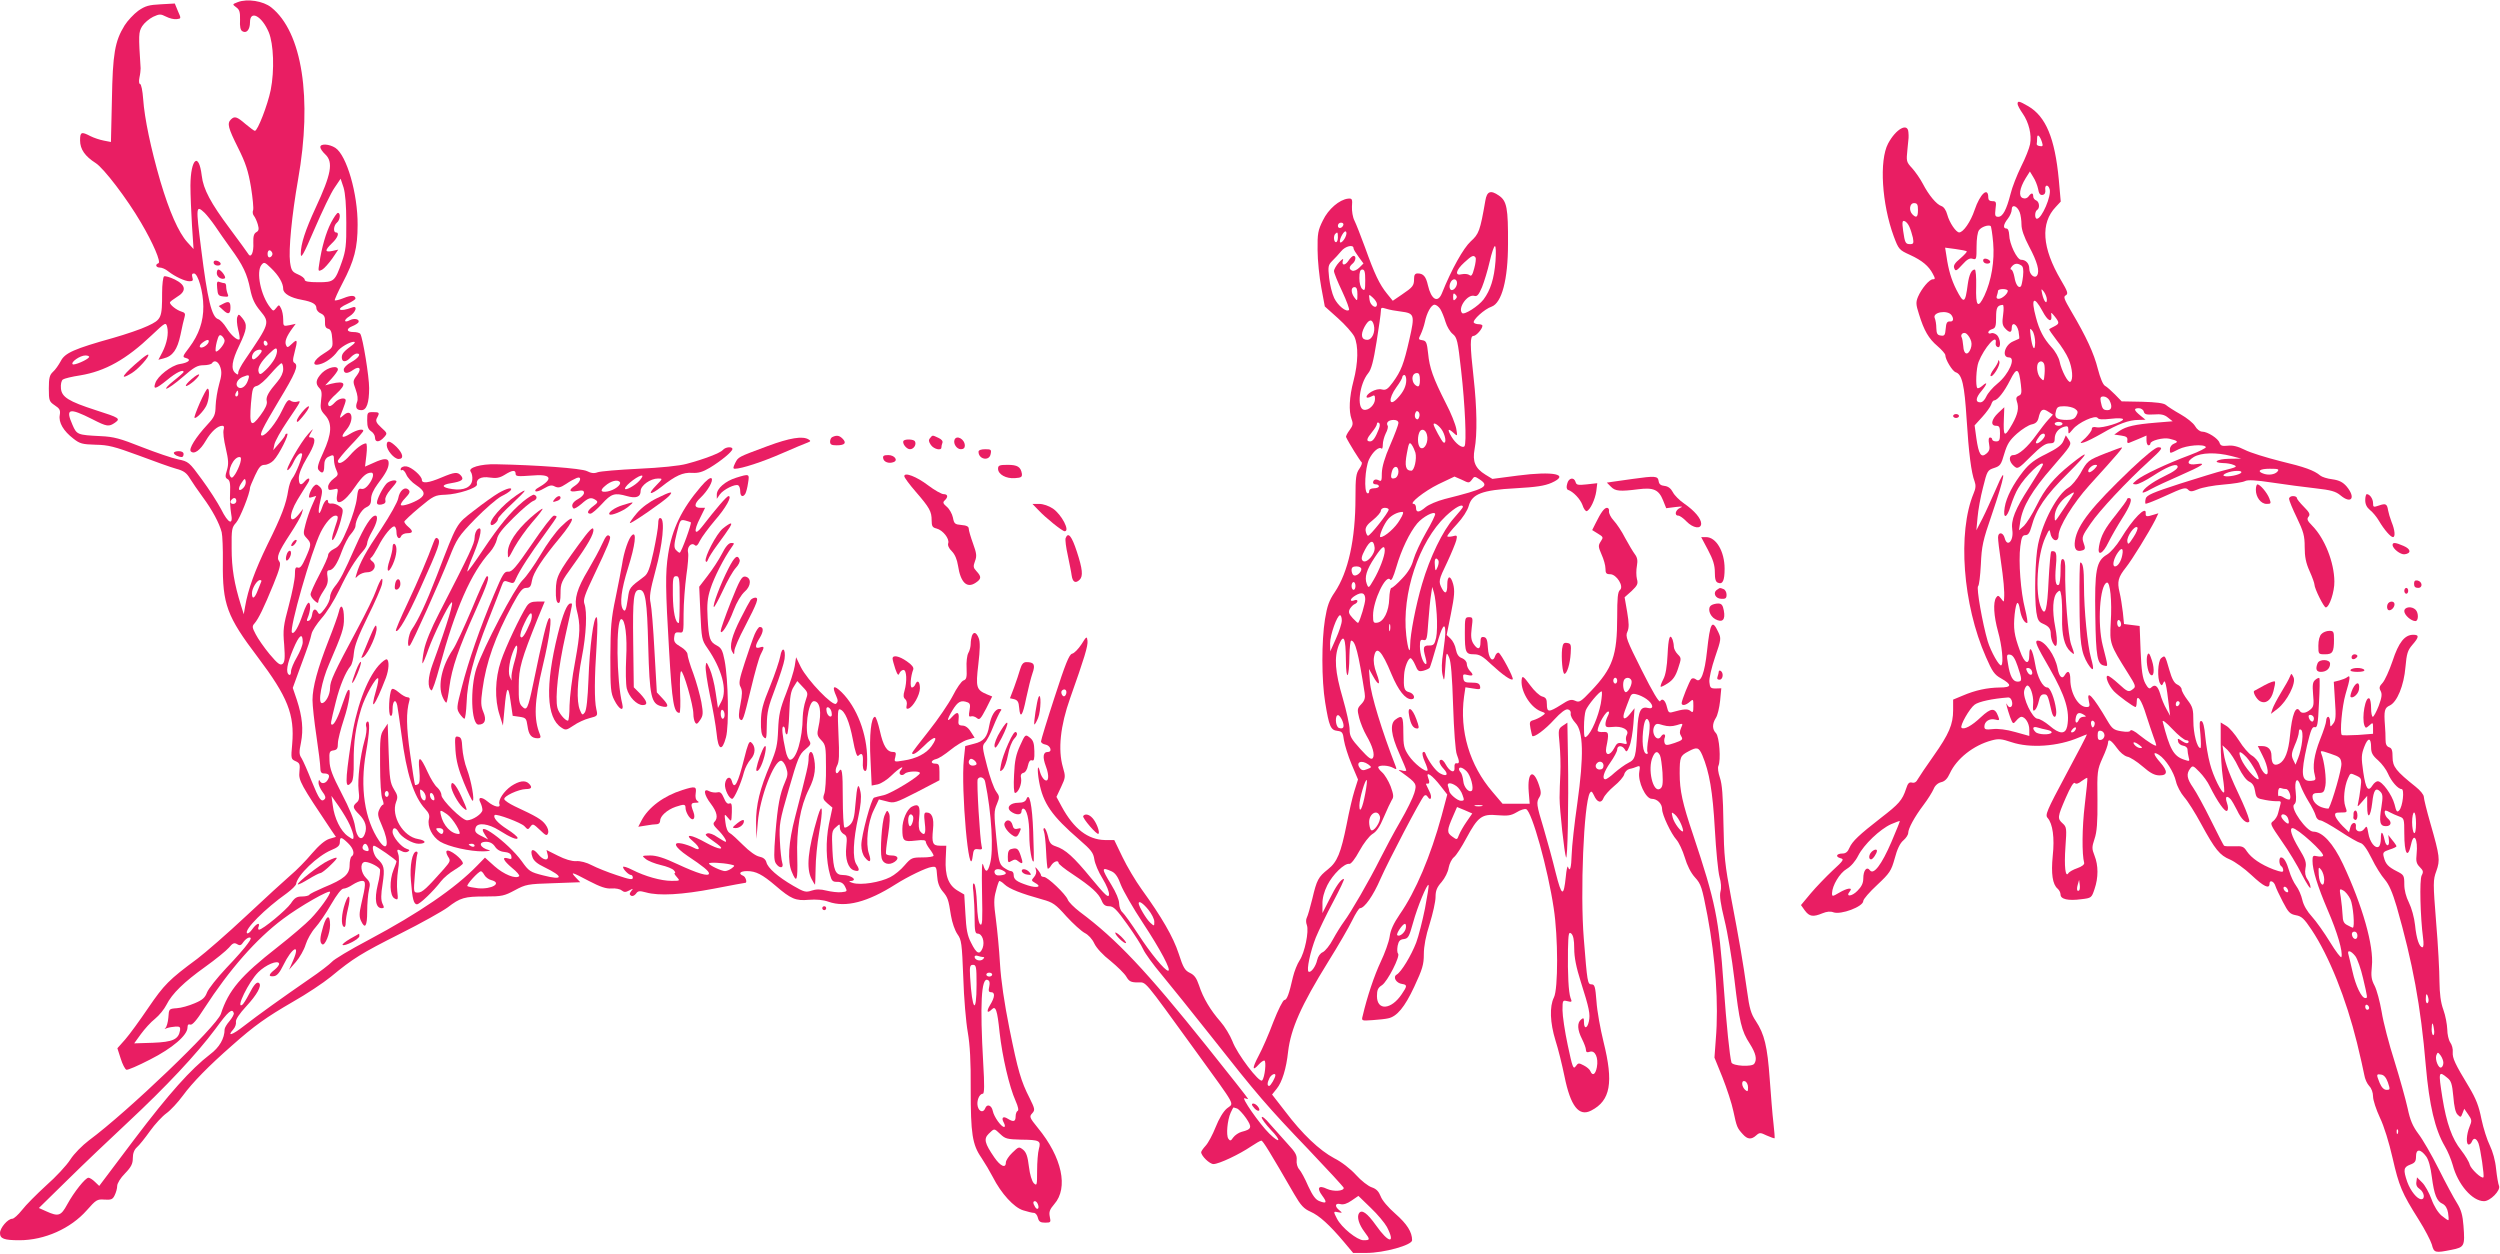<?xml version="1.0" standalone="no"?>
<!DOCTYPE svg PUBLIC "-//W3C//DTD SVG 20010904//EN"
 "http://www.w3.org/TR/2001/REC-SVG-20010904/DTD/svg10.dtd">
<svg version="1.0" xmlns="http://www.w3.org/2000/svg"
 width="1280pt" height="642pt" viewBox="0 0 1280 642"
 preserveAspectRatio="xMidYMid meet">
<g transform="translate(0,642) scale(0.1,-0.1)"
fill="#e91e63" stroke="none">
<path d="M1217 6409 c-28 -11 -28 -11 -8 -26 17 -12 21 -24 20 -65 -2 -33 2
-53 12 -58 21 -13 39 8 39 46 0 65 61 32 96 -51 25 -60 30 -195 10 -296 -16
-78 -67 -209 -81 -209 -4 0 -25 16 -48 35 -44 38 -56 42 -75 23 -20 -20 -14
-43 37 -145 39 -78 52 -118 66 -201 9 -56 14 -109 11 -118 -4 -9 -2 -22 4 -29
6 -7 15 -27 20 -44 7 -24 5 -33 -8 -40 -12 -7 -16 -21 -15 -53 3 -51 -12 -82
-26 -58 -5 8 -47 66 -94 129 -98 131 -136 202 -144 271 -15 125 -57 88 -58
-50 0 -47 4 -139 8 -205 l8 -120 -32 35 c-45 50 -92 157 -138 312 -49 169 -81
321 -88 421 -3 42 -10 77 -16 77 -5 0 -7 14 -3 33 4 17 6 39 6 47 -11 171 -11
185 8 216 11 17 36 38 56 48 33 15 38 15 66 1 17 -9 42 -15 55 -13 23 3 23 3
6 41 l-16 39 -72 -4 c-60 -3 -79 -8 -115 -33 -23 -17 -55 -51 -70 -75 -50 -81
-61 -145 -65 -381 l-5 -216 -36 7 c-21 4 -51 14 -69 23 -46 24 -53 22 -53 -22
0 -45 25 -81 80 -116 41 -26 161 -183 232 -305 62 -105 104 -203 89 -208 -18
-6 -13 -22 8 -22 10 0 29 -8 42 -19 36 -28 86 -51 109 -51 17 0 20 4 15 20 -4
14 -2 20 8 20 21 0 48 -96 48 -169 1 -76 -23 -145 -72 -210 -35 -46 -36 -49
-17 -54 30 -8 14 -24 -32 -31 -43 -7 -114 -62 -125 -98 -12 -34 2 -31 60 16
48 40 85 57 85 41 0 -2 -23 -23 -51 -45 -28 -22 -44 -40 -37 -40 8 0 46 27 84
60 57 50 75 60 106 60 20 0 40 5 43 10 12 19 33 10 43 -20 8 -23 7 -43 -6 -87
-9 -32 -17 -82 -18 -111 -1 -46 -6 -57 -42 -96 -61 -66 -97 -125 -85 -137 17
-17 48 5 77 55 27 46 60 76 84 76 9 0 11 -7 7 -20 -4 -12 1 -54 11 -95 14 -61
15 -81 6 -112 -10 -31 -9 -39 3 -46 12 -6 15 -23 13 -70 -2 -34 1 -81 5 -104
13 -66 -14 -55 -51 20 -18 34 -62 103 -99 153 -65 89 -68 91 -121 102 -30 6
-114 35 -186 63 -111 44 -143 53 -211 56 -118 6 -122 7 -144 58 -37 84 -18 89
101 29 76 -39 85 -40 117 -18 29 21 23 25 -99 64 -139 45 -174 67 -178 111 -2
21 2 40 10 46 7 5 47 15 88 21 128 21 237 82 366 205 72 68 73 68 80 43 8 -34
-1 -83 -25 -130 l-20 -38 27 7 c46 11 70 45 86 120 8 39 17 80 21 92 5 16 2
23 -17 28 -25 8 -58 34 -58 46 0 4 16 16 35 28 51 30 48 61 -10 90 -25 12 -49
19 -55 16 -5 -3 -10 -41 -10 -84 0 -129 -3 -137 -74 -170 -33 -16 -113 -43
-176 -61 -200 -56 -248 -77 -269 -119 -11 -20 -28 -45 -40 -55 -17 -16 -21
-31 -21 -85 0 -62 2 -67 30 -86 26 -17 30 -25 26 -50 -7 -38 19 -82 70 -121
33 -26 46 -29 113 -31 65 -1 96 -9 221 -55 80 -30 166 -61 192 -68 38 -10 53
-21 70 -49 12 -20 42 -63 66 -96 49 -66 85 -134 97 -180 4 -16 7 -86 6 -155
-2 -214 20 -275 179 -485 153 -203 189 -293 176 -445 -7 -74 -6 -77 17 -87 22
-10 24 -16 20 -55 -5 -44 7 -65 163 -298 l24 -35 -34 -10 c-22 -7 -52 -32 -89
-75 -30 -36 -79 -86 -109 -111 -29 -25 -132 -119 -228 -209 -96 -90 -209 -188
-250 -219 -145 -107 -170 -133 -250 -250 -44 -65 -97 -138 -119 -163 l-40 -45
17 -53 c9 -29 22 -54 29 -57 6 -3 61 21 121 52 115 58 192 125 192 164 0 14 5
19 14 15 10 -4 33 22 71 82 129 199 267 357 404 459 86 65 241 153 241 138 0
-15 -52 -88 -99 -137 -25 -26 -102 -92 -171 -146 -187 -146 -250 -220 -289
-341 -21 -64 -477 -501 -676 -648 -34 -26 -75 -67 -95 -98 -19 -30 -75 -90
-124 -133 -48 -44 -104 -100 -123 -125 -20 -25 -42 -45 -50 -45 -23 0 -63 -47
-63 -73 0 -29 20 -37 100 -37 128 0 262 60 344 153 48 54 53 58 91 55 34 -2
42 1 52 22 7 14 13 35 13 48 0 13 17 41 40 64 32 33 40 50 40 78 0 25 7 43 21
56 12 10 42 48 67 83 25 35 63 76 84 91 21 15 59 56 84 90 49 67 133 153 253
258 114 101 173 143 311 223 69 39 156 97 194 128 115 95 154 119 356 221 108
54 216 115 242 134 65 50 86 56 192 56 86 0 98 3 152 32 56 30 65 32 197 36
l138 5 -22 23 c-31 33 -22 30 67 -17 58 -30 87 -40 115 -38 20 2 44 -3 52 -10
13 -10 20 -10 39 0 20 11 22 11 10 -3 -10 -13 -10 -18 -1 -24 7 -4 17 0 25 10
10 15 18 16 51 7 66 -19 185 -12 348 19 86 17 159 30 161 30 11 0 2 31 -11 36
-27 11 -16 24 20 24 45 0 78 -17 146 -75 79 -68 103 -78 170 -72 38 3 73 0
101 -10 88 -31 200 -2 343 89 63 40 158 86 185 89 23 4 25 1 28 -45 2 -34 11
-58 27 -78 28 -33 31 -42 44 -126 6 -36 20 -76 33 -95 21 -29 23 -46 30 -222
3 -104 14 -230 23 -280 11 -64 16 -147 15 -291 0 -229 8 -284 55 -352 18 -27
44 -71 58 -98 43 -85 109 -157 156 -171 22 -7 47 -13 55 -13 7 0 17 -11 20
-25 5 -20 13 -25 37 -25 29 0 30 2 24 30 -5 25 -1 37 23 65 73 83 40 239 -84
390 -43 53 -45 58 -29 75 15 17 14 22 -13 77 -45 88 -60 140 -104 358 -26 130
-43 245 -48 330 -4 72 -14 174 -21 228 -11 79 -11 106 0 144 6 26 14 49 17 52
2 2 15 -5 27 -17 24 -23 85 -47 193 -77 55 -15 68 -24 124 -87 35 -38 77 -76
94 -85 18 -9 38 -30 49 -54 11 -23 44 -59 83 -89 35 -29 72 -65 81 -81 14 -24
24 -29 58 -29 46 -1 21 29 298 -353 214 -296 195 -262 159 -292 -19 -16 -41
-53 -58 -96 -15 -38 -38 -81 -51 -95 -13 -14 -23 -29 -23 -33 0 -19 43 -61 63
-61 28 0 133 50 192 90 24 16 48 30 53 30 8 0 43 -57 169 -275 33 -57 49 -74
83 -89 45 -20 97 -67 172 -156 l46 -55 68 0 c90 0 234 40 234 65 0 42 -26 83
-85 135 -38 33 -69 70 -76 90 -10 25 -22 38 -46 46 -18 6 -54 34 -80 63 -28
31 -74 67 -112 86 -75 40 -163 123 -252 241 l-66 85 24 30 c27 33 49 103 58
189 14 118 66 236 206 462 50 80 105 175 122 210 17 35 35 63 40 63 23 0 68
64 105 150 42 95 205 406 223 425 7 6 13 5 19 -5 16 -25 24 -1 9 27 -7 16 -15
32 -17 36 -2 4 1 6 6 5 11 -3 13 9 4 30 -14 37 20 15 66 -45 l32 -41 -29 -109
c-56 -205 -133 -388 -214 -504 -32 -47 -48 -82 -52 -115 -4 -27 -25 -85 -46
-129 -32 -68 -69 -177 -92 -276 -7 -26 -6 -26 51 -22 31 2 67 6 79 9 45 9 85
57 134 162 42 90 49 114 49 166 0 41 10 94 30 156 16 52 30 114 30 137 0 33 7
50 31 77 17 20 33 52 36 73 4 21 16 45 27 54 12 9 40 53 64 98 59 109 79 125
160 117 52 -4 68 -2 97 15 19 12 41 19 49 16 29 -11 111 -305 141 -507 23
-147 23 -415 1 -457 -23 -46 -20 -129 8 -220 14 -43 34 -125 46 -183 31 -154
74 -209 137 -176 99 51 115 143 63 352 -16 65 -33 158 -36 207 -6 75 -9 87
-25 87 -21 0 -22 10 -40 235 -19 234 0 689 31 745 7 11 11 9 21 -12 16 -37 38
-43 49 -14 5 13 29 40 54 61 26 21 49 48 52 60 3 13 15 25 27 28 12 2 30 8 39
12 15 6 16 2 11 -28 -8 -49 33 -137 64 -137 28 0 53 -25 53 -53 0 -29 46 -126
74 -157 12 -14 31 -54 42 -90 12 -41 31 -79 52 -102 32 -35 36 -50 64 -195 42
-225 58 -454 43 -633 l-7 -95 41 -101 c22 -56 48 -134 56 -174 17 -80 19 -85
48 -117 24 -27 44 -29 69 -6 17 15 21 15 54 -1 20 -9 38 -15 40 -14 1 2 -1 37
-6 78 -5 41 -13 143 -19 225 -12 168 -27 230 -71 297 -25 37 -33 65 -45 154
-22 156 -39 253 -81 474 -33 175 -37 214 -40 385 -2 140 -7 201 -18 233 -9 26
-12 51 -8 60 14 30 5 150 -12 168 -20 20 -20 48 -1 78 9 13 18 52 22 88 l6 64
-29 -1 c-26 0 -29 4 -32 33 -2 18 11 74 29 127 32 93 32 96 16 130 -31 66 -41
49 -57 -98 -12 -113 -32 -166 -56 -146 -9 7 -18 8 -24 3 -10 -10 -50 -110 -50
-124 0 -15 21 -12 42 7 17 15 18 14 18 -22 0 -32 -2 -36 -15 -25 -14 12 -35
10 -92 -6 -17 -5 -22 -1 -28 25 -8 35 -24 49 -35 31 -5 -9 -38 46 -94 158 -78
155 -85 174 -74 197 9 20 9 43 -1 102 l-13 75 36 32 c30 29 34 37 27 62 -4 16
-4 46 0 67 5 28 2 43 -11 60 -9 12 -31 49 -49 82 -17 34 -44 74 -59 90 -15 16
-25 37 -24 47 2 10 -3 18 -10 18 -14 0 -31 -23 -59 -80 l-17 -34 29 -18 c28
-17 29 -19 15 -40 -14 -21 -13 -28 4 -67 11 -24 20 -56 20 -72 0 -24 4 -29 24
-29 33 0 72 -63 50 -81 -11 -9 -14 -41 -14 -138 0 -198 -23 -262 -133 -378
-53 -56 -61 -61 -82 -51 -20 9 -32 6 -73 -21 -62 -39 -72 -39 -72 3 0 27 -5
35 -24 40 -13 3 -41 29 -62 58 -30 41 -39 49 -42 35 -12 -57 40 -147 97 -169
26 -9 26 -10 6 -24 -11 -8 -30 -17 -43 -21 -20 -5 -22 -10 -16 -42 4 -20 8
-37 9 -39 9 -10 67 33 112 83 34 37 58 55 70 53 11 -2 17 -11 15 -22 -2 -10 9
-31 24 -47 41 -43 44 -167 10 -411 -15 -104 -28 -222 -29 -263 -2 -69 -9 -93
-19 -63 -3 7 -8 -16 -11 -50 -11 -107 -21 -103 -52 20 -15 62 -43 164 -61 225
-38 125 -39 135 -22 162 9 15 9 28 -2 60 -29 89 -61 69 -53 -33 l5 -61 -69 0
-70 0 -51 60 c-118 137 -170 313 -146 489 l7 47 39 -6 c35 -6 39 -5 36 11 -3
15 -13 19 -43 19 -34 0 -40 3 -43 23 -3 20 0 22 22 16 29 -7 33 0 11 22 -8 9
-15 24 -15 35 0 11 -10 23 -24 29 -18 6 -27 20 -32 45 -3 20 -16 45 -27 55
l-20 19 22 110 c18 90 20 118 11 151 -13 47 -30 44 -30 -4 0 -44 -10 -51 -27
-20 -19 37 -18 43 27 136 21 45 42 96 46 111 6 26 5 28 -20 21 -14 -3 -26 -3
-26 1 0 4 22 32 50 62 29 31 54 70 60 93 17 61 68 81 239 90 106 6 148 12 185
28 96 43 11 61 -173 37 l-130 -17 -36 22 c-52 32 -67 67 -55 131 14 73 12 212
-5 364 -19 169 -19 215 -1 215 14 0 46 36 46 52 0 5 -9 8 -19 8 -11 0 -22 4
-25 8 -8 13 55 70 91 82 52 19 84 138 84 321 1 185 -6 220 -47 248 -42 29 -61
22 -69 -26 -27 -156 -33 -171 -75 -209 -37 -34 -98 -142 -148 -267 -21 -50
-54 -31 -71 42 -10 45 -23 61 -53 61 -13 0 -18 -8 -18 -27 0 -36 -6 -43 -62
-81 l-47 -32 -30 37 c-38 47 -63 99 -112 236 -22 60 -46 121 -54 137 -9 17
-14 49 -13 72 3 39 1 43 -20 41 -44 -5 -101 -53 -129 -112 -25 -50 -28 -67
-27 -151 0 -52 9 -139 19 -192 l18 -97 67 -60 c37 -33 74 -75 84 -94 22 -47
20 -135 -4 -227 -22 -83 -25 -155 -10 -196 9 -23 7 -33 -10 -56 -12 -16 -20
-32 -18 -36 12 -27 72 -123 79 -128 5 -3 0 -18 -11 -34 -17 -24 -20 -44 -20
-148 0 -214 -37 -381 -106 -484 -29 -42 -39 -71 -50 -138 -18 -111 -18 -312 1
-427 20 -123 28 -141 62 -145 25 -3 29 -8 34 -48 4 -25 21 -80 39 -123 l33
-78 -18 -57 c-10 -31 -28 -109 -40 -172 -30 -148 -48 -193 -96 -231 -49 -39
-57 -53 -80 -151 -11 -44 -23 -87 -28 -96 -5 -9 -5 -26 0 -38 12 -32 -11 -142
-37 -181 -12 -18 -27 -56 -34 -85 -20 -88 -31 -118 -44 -118 -7 0 -32 -50 -56
-111 -23 -62 -57 -140 -76 -175 -34 -64 -33 -82 1 -44 10 11 22 20 28 20 12 0
3 -88 -11 -102 -14 -14 -128 135 -152 201 -12 30 -39 75 -61 100 -51 58 -89
121 -110 186 -13 38 -24 53 -47 64 -25 12 -34 26 -57 98 -28 86 -88 189 -190
330 -31 43 -75 117 -98 165 l-42 87 -48 0 c-87 2 -159 57 -221 171 l-27 50 24
51 c23 49 23 53 9 101 -26 90 -13 212 37 353 73 206 92 268 89 294 -3 25 -5
24 -31 -18 -16 -24 -37 -46 -48 -48 -15 -4 -34 -51 -89 -221 -39 -119 -70
-221 -70 -228 0 -7 10 -14 22 -16 26 -4 38 -38 13 -38 -25 0 -28 -26 -10 -74
19 -50 14 -86 -9 -67 -8 7 -17 23 -21 38 -12 50 -16 14 -5 -48 20 -112 65
-176 206 -298 61 -53 72 -67 77 -101 3 -21 21 -65 42 -98 21 -35 35 -69 33
-83 -2 -18 -18 -4 -90 83 -91 111 -133 149 -183 165 -24 8 -32 17 -39 51 -6
23 -14 42 -19 42 -5 0 -6 -8 -2 -17 4 -10 9 -56 11 -102 2 -46 6 -86 8 -88 3
-3 11 4 18 16 13 21 38 29 38 12 0 -5 32 -31 72 -57 96 -64 133 -98 148 -134
9 -23 19 -30 39 -30 22 0 38 -16 93 -93 36 -50 73 -108 81 -127 8 -19 51 -79
96 -132 44 -53 158 -195 253 -315 233 -296 287 -359 497 -578 99 -104 181
-193 181 -197 0 -17 -53 -20 -86 -5 -43 21 -54 5 -24 -35 26 -35 22 -42 -14
-28 -20 7 -35 28 -58 77 -16 38 -37 76 -46 86 -10 11 -15 31 -13 48 2 25 -7
40 -46 82 -26 29 -67 75 -91 102 -23 28 -42 43 -42 34 0 -8 21 -36 46 -63 56
-57 50 -76 -7 -20 -51 50 -148 190 -126 181 9 -3 17 -5 17 -3 0 3 -94 122
-210 267 -312 390 -462 549 -651 690 -30 23 -58 51 -62 63 -11 28 -103 116
-122 116 -8 0 -15 4 -15 8 0 5 -7 17 -16 28 -15 18 -15 18 -10 0 4 -11 0 -26
-10 -37 -14 -16 -14 -18 5 -29 38 -20 12 -29 -37 -13 -58 19 -72 30 -72 54 0
11 -6 19 -14 19 -7 0 -24 9 -38 19 -22 18 -25 31 -37 153 -12 119 -12 137 3
171 15 36 14 40 -4 65 -11 15 -32 73 -46 129 -25 96 -26 104 -11 121 10 10 29
47 43 83 14 35 31 70 36 77 8 9 6 12 -6 12 -21 0 -42 -36 -51 -85 -10 -59 -28
-81 -78 -93 l-45 -12 -7 -66 c-16 -153 27 -639 45 -499 4 35 8 40 28 37 19 -3
23 0 18 15 -8 28 -27 334 -20 344 10 17 34 9 38 -14 33 -159 44 -352 25 -419
-12 -46 -23 -48 -35 -6 -7 22 -8 -25 -6 -142 3 -147 2 -173 -10 -162 -8 8 -14
45 -16 105 -2 51 -8 97 -14 102 -7 7 -9 -7 -4 -45 3 -30 6 -90 6 -132 0 -63 3
-78 15 -78 24 0 38 -41 26 -74 -15 -37 -31 -30 -59 27 -19 36 -25 69 -29 147
l-6 100 -34 20 c-47 28 -65 76 -61 162 l3 68 -31 0 c-39 0 -44 12 -37 84 6 58
-5 86 -34 86 -12 0 -13 -10 -8 -55 7 -55 -1 -69 -24 -41 -7 9 -9 33 -5 68 7
61 -2 76 -37 58 -26 -14 -49 -68 -49 -114 0 -62 6 -67 66 -60 40 5 54 3 54 -6
0 -6 9 -23 20 -37 11 -14 20 -30 20 -34 0 -5 -25 -9 -57 -9 -53 0 -58 -2 -91
-40 -19 -23 -52 -50 -74 -61 -53 -27 -149 -42 -191 -30 -17 5 -24 10 -14 10
42 2 7 31 -38 31 -38 0 -48 24 -53 128 -4 89 -3 99 17 116 21 19 21 19 21 -2
0 -12 9 -26 19 -32 17 -9 19 -17 14 -65 -7 -62 9 -111 39 -121 28 -9 32 1 13
30 -21 31 -17 124 10 246 12 56 16 98 11 124 -11 55 -18 38 -26 -60 -5 -68
-11 -90 -28 -107 -12 -11 -25 -17 -29 -13 -4 4 -8 73 -8 152 0 134 -4 160 -20
134 -14 -23 -23 2 -10 28 12 21 13 55 8 161 -5 112 -4 133 8 129 25 -8 48 -62
66 -156 11 -61 21 -88 27 -82 19 19 26 10 24 -31 -2 -27 2 -43 10 -46 9 -3 12
12 12 59 0 130 -53 267 -131 344 -41 40 -51 32 -27 -21 9 -20 9 -28 -1 -38
-16 -16 -147 120 -181 188 l-24 50 -7 -45 c-4 -25 -24 -88 -44 -140 -31 -79
-38 -110 -41 -186 -3 -77 -9 -104 -39 -175 -55 -127 -75 -212 -74 -304 l2 -80
7 85 c10 125 82 315 119 315 8 0 20 -16 26 -35 10 -29 9 -41 -6 -75 -26 -60
-37 -116 -49 -263 -8 -104 -8 -136 2 -152 18 -28 43 -27 33 3 -4 12 -10 63
-12 112 -4 85 -2 100 46 265 45 157 54 178 83 202 29 24 32 29 21 47 -26 42
-6 201 24 201 32 0 41 -57 23 -135 -8 -35 -6 -43 15 -65 22 -23 24 -33 24
-137 1 -61 -3 -123 -9 -138 -8 -22 -6 -29 16 -48 l26 -22 -18 -85 c-17 -86
-15 -187 6 -260 8 -30 14 -36 37 -35 19 0 31 -7 40 -25 12 -24 11 -25 -19 -28
-17 -2 -51 2 -76 8 -32 8 -53 8 -77 0 -29 -10 -39 -7 -94 25 -79 46 -130 91
-137 120 -4 15 -16 25 -36 29 -19 4 -51 27 -83 59 -28 28 -59 57 -69 62 -11 6
-19 27 -22 55 -6 45 -5 45 13 23 18 -22 18 -22 20 28 1 40 -1 50 -13 45 -9 -4
-19 6 -28 29 -11 26 -19 32 -34 28 -11 -2 -29 0 -41 6 -32 18 -28 -17 9 -65
31 -41 38 -72 18 -92 -9 -9 -5 -18 16 -39 29 -28 51 -63 41 -63 -3 0 -22 11
-42 24 -19 14 -42 22 -51 19 -16 -7 -15 -7 50 -54 46 -34 8 -30 -55 5 -80 45
-118 49 -67 7 37 -32 37 -51 -1 -30 -13 7 -39 16 -57 20 -51 11 -38 -18 28
-63 81 -54 110 -78 110 -90 0 -18 -59 0 -160 47 -70 33 -109 45 -141 45 -44
-1 -44 -1 -23 -18 12 -10 47 -24 77 -31 31 -7 61 -19 67 -27 7 -7 9 -14 5 -14
-5 0 0 -9 10 -20 18 -20 17 -20 -27 -20 -53 0 -135 23 -200 56 -27 14 -48 20
-48 15 0 -12 29 -41 41 -41 5 0 9 -6 9 -14 0 -12 -17 -9 -82 13 -46 15 -103
38 -128 51 -26 14 -60 23 -81 21 -22 -1 -56 9 -93 28 l-58 29 6 -24 c9 -34
-22 -32 -50 4 -26 32 -42 23 -28 -16 6 -19 25 -35 61 -52 101 -49 98 -69 -6
-42 -67 17 -73 21 -110 73 -70 96 -245 223 -188 135 l16 -24 -29 15 c-36 17
-42 26 -34 47 10 26 65 19 119 -15 60 -38 95 -52 95 -39 0 6 -24 26 -54 45
-47 30 -74 60 -63 72 9 8 135 -39 152 -57 17 -19 19 -19 31 -2 12 16 15 14 48
-17 31 -30 36 -32 42 -17 4 11 -1 28 -13 44 -19 26 -46 42 -158 94 -27 13 -51
29 -53 36 -5 15 72 51 111 52 29 0 34 9 15 28 -19 19 -50 14 -91 -13 -38 -27
-67 -71 -60 -92 8 -22 -28 -14 -59 12 -33 28 -54 25 -38 -5 5 -10 10 -27 10
-37 0 -19 -50 -53 -79 -53 -25 0 -131 105 -131 129 0 12 -10 29 -21 39 -12 9
-34 45 -49 78 -39 86 -51 89 -43 11 4 -45 2 -66 -6 -72 -7 -4 -14 -5 -16 -4
-2 2 -13 73 -25 158 -20 141 -21 213 -4 274 4 11 0 17 -10 17 -8 0 -28 11 -44
25 -20 17 -33 22 -37 15 -13 -21 -18 -127 -6 -134 7 -5 11 6 11 33 0 44 16 56
24 19 3 -13 12 -81 22 -152 25 -197 63 -315 121 -378 19 -20 24 -33 19 -52 -9
-38 17 -90 57 -115 43 -26 153 -51 222 -50 28 1 41 4 30 6 -48 12 -60 43 -16
43 19 0 34 -8 45 -24 10 -16 27 -26 48 -28 22 -2 34 -9 36 -21 3 -15 0 -18
-17 -12 -34 10 -24 -11 21 -49 24 -19 40 -38 36 -42 -17 -16 -79 9 -126 51
l-49 44 -39 -40 c-113 -117 -299 -244 -556 -381 -95 -50 -180 -101 -189 -113
-10 -11 -61 -51 -116 -88 -139 -96 -262 -184 -334 -240 -60 -47 -89 -56 -55
-18 10 11 16 28 14 39 -2 12 17 41 54 81 53 57 79 104 65 117 -11 11 -27 -7
-52 -56 -14 -27 -29 -51 -35 -55 -35 -22 33 118 82 167 38 38 100 64 107 45 2
-6 -8 -20 -23 -32 -32 -25 -33 -37 -3 -33 15 2 29 18 47 55 45 93 90 116 51
26 l-21 -48 35 40 c19 22 42 62 50 89 8 26 30 65 49 86 19 21 56 75 81 119 29
50 53 81 63 81 10 0 31 9 47 20 17 11 38 20 49 20 20 0 20 -16 -5 -122 -10
-44 -10 -62 -1 -82 21 -46 32 -29 32 47 0 39 4 89 9 110 8 33 6 41 -15 62 -26
26 -32 73 -10 81 15 6 70 -19 81 -36 3 -6 -1 -42 -11 -80 -18 -76 -10 -120 21
-120 12 0 13 4 3 24 -8 18 -8 45 1 101 12 80 8 96 -28 129 -18 17 -30 66 -16
66 10 0 115 -73 115 -80 0 -4 -7 -24 -15 -43 -22 -54 -20 -134 5 -147 18 -10
19 -7 14 37 -3 27 -1 75 4 108 6 34 6 69 1 82 -9 25 -6 28 20 14 9 -5 23 -6
30 -1 10 6 9 9 -7 14 -28 9 -72 62 -72 87 0 24 16 25 30 0 14 -27 72 -61 103
-61 42 0 40 17 -2 24 -77 12 -140 118 -113 190 10 25 8 35 -11 65 -19 32 -23
53 -27 186 l-5 150 -20 -30 c-18 -26 -20 -45 -19 -180 0 -90 5 -161 12 -177 6
-16 8 -28 3 -28 -4 0 -13 -11 -19 -25 -10 -21 -8 -34 13 -81 40 -90 30 -143
-14 -79 -74 109 -99 272 -67 453 19 107 21 166 6 157 -6 -4 -8 -15 -5 -26 4
-10 0 -43 -9 -72 -22 -78 -36 -198 -30 -253 5 -39 3 -53 -10 -63 -22 -19 -20
-28 13 -61 32 -32 42 -66 29 -99 -15 -42 -42 -22 -50 37 -5 35 -29 94 -69 170
-48 93 -61 127 -62 167 -2 45 0 50 21 53 18 3 22 10 22 36 0 18 14 72 30 121
28 84 41 171 21 150 -5 -6 -16 -35 -26 -65 -22 -68 -43 -110 -54 -110 -10 0
-10 3 19 119 20 80 49 150 75 181 7 8 15 39 17 68 4 38 23 87 71 185 36 72 69
148 73 167 8 47 -8 28 -31 -35 -9 -27 -52 -115 -95 -195 -121 -226 -140 -267
-140 -302 0 -35 -23 -78 -42 -78 -22 0 -1 114 37 200 66 153 77 184 76 234 0
61 -16 81 -26 34 -4 -18 -28 -85 -53 -148 -56 -143 -82 -239 -82 -304 0 -28 9
-111 20 -184 11 -74 20 -147 20 -163 0 -21 5 -29 18 -29 26 0 33 -10 21 -31
-11 -22 -35 -25 -42 -6 -3 6 -6 2 -6 -9 -1 -12 9 -33 20 -48 15 -19 18 -31 11
-38 -17 -17 -28 -2 -67 94 -20 51 -43 103 -51 116 -13 19 -13 32 -3 80 13 67
7 132 -21 218 l-21 62 36 99 c48 129 52 143 60 177 3 16 27 52 51 80 25 27 66
93 91 145 45 95 81 153 122 200 12 13 21 31 21 40 0 9 11 36 25 60 25 43 33
81 17 81 -21 0 -56 -55 -101 -156 -62 -140 -79 -173 -107 -207 -13 -16 -24
-40 -24 -53 0 -14 -12 -41 -27 -60 -22 -29 -28 -33 -35 -20 -13 24 -26 19 -30
-11 -2 -14 -9 -29 -17 -31 -11 -4 -12 0 -6 14 14 33 17 71 7 78 -6 3 -19 -21
-31 -57 -23 -68 -45 -106 -56 -96 -16 16 99 417 147 514 24 48 57 85 75 85 17
0 16 -8 -2 -60 -8 -23 -15 -50 -15 -59 1 -26 28 32 45 95 14 56 14 58 -8 73
-12 9 -30 14 -39 13 -10 -2 -18 2 -18 7 0 24 -19 9 -30 -25 -18 -54 -25 -32
-10 31 12 50 12 58 -3 73 -15 14 -19 14 -31 2 -8 -8 -17 -26 -21 -38 -6 -21
-4 -23 14 -17 l20 6 -21 -48 c-12 -26 -27 -70 -34 -98 -12 -46 -12 -51 6 -70
25 -27 25 -33 -5 -101 -18 -41 -29 -55 -40 -50 -12 4 -15 -3 -15 -36 0 -23
-14 -93 -31 -157 -28 -104 -31 -125 -24 -202 5 -69 3 -88 -8 -98 -12 -9 -24
-1 -67 50 -28 34 -60 80 -71 102 -18 34 -19 41 -6 55 20 23 48 80 97 200 33
81 39 106 30 117 -16 20 -6 47 55 140 29 44 56 91 60 105 l7 25 -21 -27 c-51
-63 -56 -7 -8 73 18 30 41 66 51 82 19 28 8 38 -14 12 -20 -24 -30 -18 -30 18
0 21 15 58 40 100 43 70 51 107 24 107 -15 0 -15 2 0 28 13 21 9 18 -16 -10
-39 -42 -123 -191 -105 -185 7 2 20 20 29 39 17 36 35 54 44 45 7 -7 -32 -106
-49 -126 -8 -9 -17 -36 -21 -60 -11 -72 -34 -133 -107 -280 -64 -132 -99 -228
-114 -316 l-7 -40 -14 45 c-35 112 -48 191 -48 292 -1 99 1 108 23 132 19 21
71 150 71 179 0 4 12 33 26 63 20 43 30 54 49 54 13 0 34 10 46 23 28 29 82
137 69 137 -5 0 -10 -4 -10 -8 0 -4 -14 -23 -31 -42 l-30 -35 6 30 c4 17 32
68 64 115 77 114 74 109 51 103 -11 -3 -26 0 -33 6 -11 8 -20 -3 -43 -51 -29
-62 -82 -128 -102 -128 -17 0 1 36 85 177 86 142 102 181 82 194 -11 6 -11 16
-1 54 17 65 15 72 -13 45 -22 -21 -25 -21 -31 -6 -7 18 3 44 33 85 l17 23 -32
-7 c-31 -6 -32 -6 -32 30 0 20 -5 45 -11 56 -10 20 -11 20 -25 2 -14 -17 -15
-17 -30 2 -49 61 -74 184 -45 219 13 16 17 14 48 -16 40 -38 63 -78 63 -107 0
-24 38 -46 95 -56 54 -10 75 -22 75 -43 0 -9 10 -22 23 -27 17 -8 22 -18 21
-42 -1 -22 3 -33 16 -36 13 -3 19 -17 21 -51 4 -45 4 -46 -43 -76 -54 -33 -66
-67 -21 -55 30 7 70 36 90 65 15 22 64 50 85 50 8 -1 5 -7 -7 -16 -45 -33 -55
-45 -55 -64 0 -26 22 -26 45 0 10 11 25 20 32 20 25 0 8 -24 -30 -45 -21 -11
-37 -28 -37 -37 0 -22 19 -23 48 -2 33 23 45 7 20 -27 -22 -29 -22 -32 -7 -73
10 -28 13 -51 7 -65 -10 -28 -3 -41 23 -41 26 0 39 37 39 113 0 59 -32 256
-45 277 -3 6 -19 10 -36 10 -35 0 -38 17 -5 30 13 5 27 14 31 19 9 16 -20 24
-43 12 -32 -17 -34 1 -2 20 32 20 43 56 14 45 -69 -26 -89 -10 -24 19 22 10
40 22 40 26 0 17 -21 19 -60 3 -22 -9 -43 -14 -46 -12 -2 3 16 43 40 89 60
114 77 180 77 298 1 159 -56 356 -114 394 -31 20 -77 23 -77 4 0 -8 11 -24 25
-37 43 -40 31 -102 -49 -274 -53 -115 -76 -185 -76 -235 0 -29 14 -5 71 128
39 90 84 185 102 210 l31 46 15 -45 c9 -30 14 -91 14 -180 1 -115 -3 -144 -22
-199 -36 -102 -40 -106 -121 -106 -51 0 -70 4 -70 13 0 7 -15 19 -34 27 -30
13 -35 20 -41 63 -8 63 9 240 41 422 74 417 21 756 -137 882 -41 33 -123 46
-172 27z m-169 -1079 c11 -11 35 -41 53 -67 18 -27 53 -77 79 -113 64 -87 86
-134 101 -211 10 -48 22 -75 51 -110 51 -62 50 -63 -79 -253 -18 -26 -33 -55
-33 -63 0 -13 -3 -13 -15 -3 -24 20 -18 63 20 141 40 84 43 107 16 140 -18 22
-20 22 -26 6 -4 -9 -2 -38 4 -63 7 -26 10 -48 7 -51 -9 -9 -44 21 -67 59 -13
21 -32 41 -42 44 -33 10 -55 101 -87 359 -28 221 -27 227 18 185z m5830 -62
c-6 -18 -28 -21 -28 -4 0 9 7 16 16 16 9 0 14 -5 12 -12z m10 -63 c-10 -21
-28 -35 -28 -21 0 18 22 56 30 51 6 -4 5 -15 -2 -30z m-38 0 c0 -14 -4 -25
-10 -25 -11 0 -14 33 -3 43 11 11 13 8 13 -18z m80 -56 c0 -6 12 -25 26 -44
l25 -34 -21 -21 c-12 -12 -28 -19 -36 -16 -18 7 -18 20 1 36 17 14 20 40 5 40
-5 0 -17 -11 -26 -25 -18 -27 -37 -25 -28 3 4 10 -4 6 -20 -11 -14 -15 -26
-36 -26 -45 0 -9 19 -56 42 -104 23 -49 38 -91 35 -95 -14 -13 -57 22 -76 61
-11 23 -22 69 -26 104 -6 57 -5 65 16 86 13 13 34 35 46 50 21 26 63 36 63 15z
m727 -66 c-7 -90 -26 -149 -61 -196 -27 -35 -99 -81 -110 -70 -24 25 28 99 63
88 14 -4 22 5 39 45 11 27 29 86 39 130 10 44 22 80 27 80 5 0 6 -33 3 -77z
m-6262 37 c0 -7 -6 -15 -12 -17 -8 -3 -13 4 -13 17 0 13 5 20 13 18 6 -3 12
-11 12 -18z m6160 -19 c3 -5 0 -30 -7 -55 -9 -35 -15 -43 -25 -34 -7 5 -24 7
-38 4 -38 -10 -32 20 12 60 39 36 48 40 58 25z m-565 -117 c0 -49 -2 -55 -15
-44 -9 8 -15 30 -15 56 0 32 4 44 15 44 12 0 15 -13 15 -56z m470 -13 c0 -23
-25 -47 -35 -31 -10 16 4 50 21 50 8 0 14 -8 14 -19z m-510 -58 c0 -35 -1 -36
-15 -17 -19 25 -19 54 0 54 11 0 15 -11 15 -37z m502 -25 c-9 -9 -12 -7 -12
12 0 19 3 21 12 12 9 -9 9 -15 0 -24z m-402 -25 c0 -29 -35 -8 -38 22 -4 30
-4 30 17 11 12 -11 21 -25 21 -33z m324 -25 c8 -13 20 -42 27 -66 7 -24 24
-52 37 -62 22 -18 26 -33 43 -187 20 -174 29 -376 17 -388 -11 -12 -45 13 -67
50 -22 38 -18 45 12 18 19 -18 20 -17 13 22 -4 22 -27 81 -53 130 -66 130 -84
182 -91 255 -6 57 -10 65 -29 68 -21 3 -22 5 -9 30 7 15 17 43 21 62 10 49 33
90 50 90 8 0 21 -10 29 -22z m-202 -13 c70 -9 73 -16 44 -143 -29 -127 -42
-161 -85 -220 -26 -35 -35 -41 -56 -36 -14 4 -35 -1 -54 -12 -32 -19 -33 -41
0 -24 16 9 19 7 19 -13 0 -29 -32 -60 -57 -55 -38 7 -23 132 22 187 16 19 27
60 43 161 12 75 22 145 22 157 0 19 3 20 28 12 15 -5 48 -11 74 -14z m-138
-69 c9 -36 -9 -76 -34 -76 -30 0 -35 26 -14 66 22 40 39 44 48 10z m-5884 -81
c0 -18 -37 -61 -45 -54 -3 4 -1 26 5 49 9 34 14 39 26 30 8 -7 14 -18 14 -25z
m-82 -7 c-6 -17 -36 -34 -44 -25 -4 4 1 14 12 22 23 18 37 19 32 3z m302 -9
c0 -5 -4 -9 -10 -9 -5 0 -10 7 -10 16 0 8 5 12 10 9 6 -3 10 -10 10 -16z m36
-76 c-8 -15 -28 -41 -45 -57 -25 -24 -31 -26 -36 -13 -9 21 10 55 54 97 29 28
37 32 39 18 2 -9 -3 -29 -12 -45z m-66 40 c0 -10 -32 -43 -42 -43 -12 0 -10
24 4 38 13 13 38 16 38 5z m-884 -32 c-9 -14 -77 -43 -84 -36 -11 11 38 45 65
45 13 0 22 -4 19 -9z m994 -61 c0 -18 -11 -42 -28 -62 -48 -56 -62 -81 -56
-103 3 -14 -7 -37 -33 -72 -48 -65 -57 -53 -48 62 7 76 9 84 30 89 13 3 45 31
70 61 26 30 51 55 56 55 5 0 9 -13 9 -30z m5820 -56 c0 -23 -4 -34 -12 -32
-33 11 -36 68 -3 68 11 0 15 -10 15 -36z m-6001 -3 c-11 -32 -37 -47 -52 -32
-14 14 -1 40 25 51 35 14 38 12 27 -19z m5931 3 c0 -30 -14 -60 -43 -91 -46
-51 -51 -6 -7 55 17 23 30 46 30 52 0 5 5 10 10 10 6 0 10 -12 10 -26z m-5980
-69 c0 -8 -4 -15 -10 -15 -5 0 -7 7 -4 15 4 8 8 15 10 15 2 0 4 -7 4 -15z
m6046 -121 c-4 -12 -10 -14 -17 -7 -5 5 -7 17 -3 27 4 12 10 14 17 7 5 -5 7
-17 3 -27z m-106 -30 c0 -8 -19 -59 -42 -112 -29 -66 -42 -112 -43 -144 0 -39
-2 -45 -16 -37 -16 8 -29 3 -29 -13 0 -4 7 -8 15 -8 8 0 15 -4 15 -10 0 -5
-11 -10 -25 -10 -16 0 -25 -6 -25 -16 0 -8 -4 -12 -10 -9 -17 11 -11 127 9
172 19 40 52 69 65 56 3 -3 6 6 6 21 0 15 7 40 15 57 9 16 13 34 10 39 -10 16
4 30 31 30 15 0 24 -6 24 -16z m-100 -30 c-18 -46 -31 -64 -45 -64 -22 0 -18
14 10 48 14 17 25 35 25 42 0 6 4 9 10 5 6 -4 6 -15 0 -31z m319 0 c21 -27 30
-80 11 -69 -8 5 -50 82 -50 92 0 12 22 -1 39 -23z m-73 -30 c9 -34 -10 -76
-31 -68 -15 6 -20 49 -9 78 9 25 33 19 40 -10z m-59 -92 c8 -32 -6 -92 -21
-92 -29 0 -35 24 -23 88 10 55 13 61 25 45 7 -10 15 -28 19 -41z m-6017 -53
c-5 -17 -17 -43 -26 -57 -13 -19 -18 -22 -25 -11 -17 28 17 99 47 99 9 0 10
-8 4 -31z m5930 -44 c0 -14 -7 -28 -15 -32 -22 -8 -27 0 -19 31 8 34 34 34 34
1z m326 -42 c34 -17 36 -17 50 1 12 18 15 18 39 2 54 -36 33 -48 -178 -101
-38 -10 -81 -28 -97 -41 -34 -29 -50 -30 -50 -4 0 11 -5 20 -12 20 -28 0 54
65 127 101 44 21 81 39 82 39 1 0 19 -8 39 -17z m-6240 -41 c-24 -24 -31 -6
-10 25 16 24 19 26 22 9 2 -10 -3 -25 -12 -34z m-36 -67 c0 -8 -7 -15 -15 -15
-16 0 -20 12 -8 23 11 12 23 8 23 -8z m6280 -31 c0 -3 -21 -29 -46 -57 -57
-64 -123 -200 -163 -337 -32 -108 -61 -259 -61 -313 0 -52 -12 -21 -20 50 -24
213 65 480 203 611 48 45 87 66 87 46z m-380 -13 c0 -15 -96 -136 -106 -134
-5 1 -10 13 -12 26 -2 17 8 32 38 55 22 18 40 39 40 47 0 8 9 15 20 15 11 0
20 -4 20 -9z m57 -53 c-22 -39 -77 -88 -99 -88 -11 0 18 69 40 93 18 20 47 35
71 36 9 1 6 -12 -12 -41z m134 -65 c-28 -49 -56 -110 -64 -138 -9 -34 -27 -65
-58 -97 -25 -27 -49 -48 -55 -48 -5 0 -10 -25 -11 -55 -2 -65 -28 -118 -61
-123 -20 -3 -22 1 -22 37 0 76 67 215 88 183 6 -8 16 13 31 64 26 90 68 177
107 224 29 34 87 65 92 49 2 -5 -19 -48 -47 -96z m-263 -76 c4 -34 -43 -86
-61 -68 -9 9 -6 23 12 57 26 49 44 53 49 11z m52 -16 c0 -28 -27 -99 -57 -150
-25 -43 -26 -44 -35 -21 -13 34 -2 72 40 135 38 58 52 67 52 36z m274 -50 c4
-5 2 -20 -3 -33 -11 -26 -13 -24 -15 15 -2 27 7 36 18 18z m-394 -45 c0 -18
-27 -39 -40 -31 -5 3 -10 15 -10 26 0 14 7 19 25 19 15 0 25 -6 25 -14z
m-5632 -63 c-2 -5 -10 -25 -18 -45 -16 -43 -30 -50 -30 -15 0 25 26 67 41 67
6 0 9 -3 7 -7z m5602 -23 c0 -11 -4 -20 -10 -20 -5 0 -10 9 -10 20 0 11 5 20
10 20 6 0 10 -9 10 -20z m416 -145 c3 -44 2 -98 -3 -120 -8 -35 -13 -40 -36
-40 -30 1 -33 -10 -18 -63 5 -17 6 -32 2 -32 -14 0 -31 50 -31 90 0 32 3 37
18 33 17 -4 19 5 25 94 4 54 10 116 14 138 l6 40 9 -30 c5 -16 11 -66 14 -110z
m-366 77 c0 -21 -25 -106 -36 -121 -2 -2 -14 9 -28 24 -20 22 -23 31 -15 47 6
10 17 22 25 25 8 3 14 10 14 15 0 6 -6 8 -14 5 -27 -11 -26 6 2 23 34 21 52
15 52 -18z m-120 -109 c0 -16 -14 -57 -30 -93 l-29 -65 -1 41 c0 43 36 144 51
144 5 0 9 -12 9 -27z m247 -50 c-3 -10 -5 -4 -5 12 0 17 2 24 5 18 2 -7 2 -21
0 -30z m283 -11 c0 -15 -5 -61 -11 -103 -8 -47 -9 -90 -3 -115 8 -36 9 -34 14
41 5 78 6 79 19 50 10 -21 16 -95 21 -250 4 -123 12 -232 19 -248 14 -36 14
-48 -1 -45 -8 2 -12 -6 -11 -19 4 -36 -24 -26 -46 15 -6 12 -16 22 -21 22 -17
0 -11 -23 12 -47 27 -29 15 -42 -20 -22 -22 12 -61 65 -75 104 -3 6 -8 7 -12
3 -5 -4 0 -26 10 -48 10 -22 16 -42 14 -45 -11 -10 -70 37 -96 76 -25 37 -28
52 -28 121 0 81 -5 90 -40 64 -30 -21 -23 -80 19 -173 20 -44 36 -84 36 -87 0
-4 -10 -5 -22 -1 -22 5 -22 5 2 -12 73 -53 75 -57 61 -104 -7 -24 -39 -89 -71
-144 -32 -55 -78 -141 -103 -191 -57 -114 -152 -278 -186 -323 -14 -19 -39
-59 -56 -90 -16 -31 -40 -60 -52 -66 -13 -5 -25 -22 -29 -40 -7 -33 -32 -67
-44 -60 -12 7 9 104 37 175 15 36 54 118 89 183 34 64 59 117 55 117 -15 0
-41 -37 -75 -106 l-35 -69 0 46 c-1 29 8 63 25 97 27 54 88 114 113 109 8 -1
29 25 51 66 22 40 50 76 67 87 21 12 38 38 58 86 16 38 35 78 41 88 11 15 9
28 -6 70 -11 28 -31 61 -44 72 -14 12 -22 25 -19 28 10 10 53 7 75 -5 18 -10
20 -9 14 7 -71 183 -127 366 -132 433 l-5 66 21 -37 c30 -55 41 -46 18 14 -13
34 -17 63 -13 85 11 61 39 34 90 -90 35 -83 70 -127 101 -127 24 0 15 29 -11
36 -26 6 -30 22 -26 89 2 38 21 85 33 85 5 0 16 -16 24 -35 13 -31 17 -35 42
-29 15 4 29 11 32 15 3 5 19 56 35 113 27 100 45 127 45 68z m-5850 -50 c0
-15 -14 -49 -30 -77 -16 -27 -30 -60 -30 -73 0 -13 -4 -20 -10 -17 -18 11 -11
55 21 131 31 74 49 87 49 36z m5341 -92 c1 -115 17 -95 18 23 1 42 5 77 9 77
21 0 37 -62 69 -268 4 -25 0 -39 -17 -57 -21 -22 -22 -27 -11 -71 7 -26 23
-66 37 -90 32 -55 44 -98 33 -115 -8 -11 -22 0 -64 46 -47 52 -55 66 -55 100
0 22 -16 94 -35 160 -40 136 -45 209 -20 273 25 60 35 38 36 -78z m1389 -105
c0 -8 -4 -15 -10 -15 -5 0 -10 7 -10 15 0 8 5 15 10 15 6 0 10 -7 10 -15z m73
1 c6 -16 -14 -58 -28 -60 -12 -1 -19 39 -11 60 7 18 32 18 39 0z m-4228 -102
c-8 -22 -14 -59 -15 -84 -1 -113 -33 -220 -65 -220 -7 0 -18 21 -23 48 -17 78
-21 122 -11 122 5 0 9 -9 9 -20 0 -11 4 -20 9 -20 5 0 10 49 12 108 3 84 8
114 23 136 l18 29 28 -30 c28 -29 28 -32 15 -69z m1335 42 c0 -8 -4 -17 -9
-20 -10 -7 -23 19 -14 28 11 11 23 6 23 -8z m2736 -59 c-13 -66 -47 -147 -72
-167 -12 -11 -14 -4 -14 48 0 33 4 72 9 85 11 27 69 97 81 97 4 0 2 -28 -4
-63z m234 24 c35 -25 40 -54 8 -46 -38 10 -50 -15 -55 -112 -7 -139 -10 -151
-46 -169 -18 -9 -49 -32 -70 -50 -20 -19 -42 -34 -47 -34 -20 0 -9 38 25 86
19 27 35 57 35 66 0 23 26 23 39 1 8 -16 12 -13 24 17 8 19 17 71 20 114 l6
80 -24 -30 c-28 -35 -42 -27 -26 16 6 16 16 44 23 61 9 26 15 30 37 24 14 -3
37 -14 51 -24z m-4172 -70 c3 -16 -1 -22 -10 -19 -7 3 -15 15 -16 27 -3 16 1
22 10 19 7 -3 15 -15 16 -27z m3973 -19 c-6 -12 -11 -29 -11 -39 0 -16 6 -18
36 -15 48 6 87 -14 74 -39 -6 -10 -7 -25 -3 -35 5 -14 2 -16 -20 -10 -22 5
-29 2 -42 -24 -22 -42 -49 -41 -41 3 15 73 13 82 -16 79 -16 -1 -28 2 -28 7 0
30 46 108 57 97 3 -2 0 -13 -6 -24z m-1357 -25 c11 -30 4 -42 -19 -34 -19 8
-21 71 -2 65 6 -3 16 -17 21 -31z m1571 -7 c3 -10 1 -46 -5 -80 -6 -33 -8 -65
-5 -70 3 -6 2 -10 -3 -10 -21 0 -28 66 -16 143 7 40 19 48 29 17z m139 -13
c34 11 34 10 23 -14 -8 -18 -8 -29 1 -43 10 -16 6 -20 -34 -34 -39 -13 -46
-13 -51 -1 -3 8 -3 22 1 30 6 17 -9 21 -19 5 -20 -33 -53 16 -35 51 8 15 15
16 45 6 25 -7 45 -7 69 0z m132 -154 c36 -86 53 -184 64 -379 6 -109 17 -219
24 -244 8 -28 10 -56 5 -74 -6 -21 0 -63 20 -145 16 -64 39 -201 51 -304 26
-222 36 -265 79 -331 31 -49 38 -80 23 -102 -11 -18 -111 -12 -117 6 -9 33
-25 186 -40 395 -24 343 -42 428 -156 770 -55 163 -69 227 -69 315 0 84 3 91
45 113 44 24 53 21 71 -20z m-217 0 c5 -10 10 -50 13 -89 3 -59 1 -74 -13 -83
-36 -22 -65 103 -37 164 13 29 24 32 37 8z m-3499 -44 c0 -5 -9 -9 -20 -9 -19
0 -27 20 -13 33 7 8 33 -11 33 -24z m2006 -3 c18 -14 18 -15 -6 -24 -19 -8
-28 -7 -37 5 -24 31 8 44 43 19z m1204 -6 c0 -13 -7 -20 -20 -20 -19 0 -27 20
-13 33 13 14 33 6 33 -13z m-701 -29 c21 -21 38 -87 27 -99 -14 -13 -41 16
-44 49 -2 19 -8 38 -13 44 -5 5 -9 13 -9 17 0 14 19 9 39 -11z m-519 -114
c-14 -76 -30 -107 -30 -61 0 34 30 137 38 130 2 -3 -1 -34 -8 -69z m467 38
c11 -8 26 -28 31 -45 10 -27 9 -30 -8 -30 -18 0 -60 36 -60 51 0 4 -3 14 -6
23 -8 20 15 21 43 1z m-5277 -57 c0 -30 -25 -15 -28 17 -3 25 -2 27 12 16 9
-8 16 -22 16 -33z m-190 17 c0 -8 -4 -15 -10 -15 -5 0 -10 7 -10 15 0 8 5 15
10 15 6 0 10 -7 10 -15z m233 -16 c3 -13 1 -19 -6 -16 -15 5 -22 37 -9 37 5 0
12 -9 15 -21z m-432 -143 c10 -22 19 -49 19 -59 0 -17 -2 -17 -29 2 -37 26
-69 92 -77 156 l-7 50 38 -54 c20 -29 46 -72 56 -95z m5797 97 c-10 -2 -26 -2
-35 0 -10 3 -2 5 17 5 19 0 27 -2 18 -5z m-79 -80 c-16 -23 -33 -53 -39 -68
-10 -26 -10 -26 -35 -8 -28 20 -27 32 5 105 l20 46 39 -16 39 -17 -29 -42z
m-5220 38 c30 -21 78 -101 61 -101 -40 0 -81 43 -93 98 -6 27 -3 27 32 3z
m4776 -11 c8 -25 -35 -87 -47 -68 -4 7 -8 24 -8 39 0 44 43 68 55 29z m1542
-39 c8 -18 12 -35 10 -37 -8 -8 -46 42 -53 71 -7 28 -6 29 11 15 10 -8 24 -30
32 -49z m-3933 41 c7 -12 -5 -52 -15 -52 -5 0 -9 14 -9 30 0 28 13 40 24 22z
m-2404 -77 c0 -8 -4 -15 -9 -15 -5 0 -14 7 -21 15 -10 13 -9 15 9 15 12 0 21
-6 21 -15z m-488 -62 c28 -27 36 -57 18 -68 -5 -3 -10 -24 -10 -45 0 -47 -28
-71 -133 -114 -37 -16 -70 -32 -73 -37 -3 -5 -20 -9 -38 -9 -27 0 -38 -7 -57
-36 -23 -33 -144 -134 -163 -134 -4 0 -6 7 -2 15 9 25 -11 17 -32 -12 -11 -16
-23 -25 -27 -21 -17 16 91 125 204 205 24 18 46 39 47 47 6 45 110 144 179
173 34 14 45 23 45 41 0 29 8 28 42 -5z m102 -19 c8 -21 3 -26 -17 -18 -9 3
-13 12 -10 20 7 19 19 18 27 -2z m546 6 c0 -5 -7 -7 -15 -4 -8 4 -15 8 -15 10
0 2 7 4 15 4 8 0 15 -4 15 -10z m1310 -96 c24 -5 24 -6 6 -20 -11 -8 -26 -14
-34 -14 -18 0 -82 30 -82 39 0 7 68 4 110 -5z m1400 -34 c18 -11 11 -19 -20
-22 -16 -2 -25 3 -28 15 -4 19 23 23 48 7z m553 -2 c18 -9 32 -29 46 -69 12
-30 62 -118 113 -195 89 -135 147 -244 129 -244 -17 0 -90 89 -153 186 -35 54
-72 105 -81 113 -9 7 -17 28 -17 45 0 19 -16 57 -40 96 -52 85 -52 93 3 68z
m-3213 -18 c6 -11 22 -23 35 -26 58 -15 4 -48 -67 -42 -26 3 -51 8 -55 11 -6
7 56 75 69 76 4 1 12 -8 18 -19z m4816 -171 c-13 -64 -33 -143 -45 -175 -26
-67 -76 -150 -100 -164 -21 -12 -3 -44 28 -48 27 -4 26 -11 -2 -52 -54 -81
-127 -86 -127 -10 0 31 5 43 26 56 28 19 95 149 82 162 -5 5 -5 22 -2 40 5 24
12 32 32 34 22 3 27 12 47 84 22 81 72 201 79 193 3 -2 -6 -56 -18 -120z
m-1417 -6 c17 -21 31 -48 31 -62 0 -24 0 -24 -21 -5 -19 17 -59 84 -59 99 0
15 22 1 49 -32z m1319 -94 c-3 -23 -33 -48 -44 -37 -7 7 27 57 39 58 5 0 7
-10 5 -21z m862 -105 c0 -46 10 -96 34 -172 43 -135 49 -165 41 -202 -8 -37
-25 -40 -25 -4 0 22 -2 25 -15 14 -21 -17 -19 -53 5 -100 11 -22 20 -46 20
-55 0 -12 6 -15 20 -10 27 9 45 -31 36 -79 -7 -37 -22 -47 -33 -21 -3 9 -18
22 -34 30 -26 14 -29 13 -41 -4 -13 -18 -17 -6 -41 107 -15 70 -27 151 -27
180 0 51 1 52 25 46 23 -6 25 -4 16 17 -10 29 -15 120 -13 248 2 82 4 92 17
81 10 -9 15 -32 15 -76z m-6792 24 c-12 -18 -61 -74 -109 -124 -48 -51 -92
-107 -99 -125 -10 -27 -23 -39 -64 -56 -28 -12 -69 -24 -91 -25 -40 -3 -40 -3
-43 -48 -2 -24 -9 -49 -15 -53 -7 -5 -4 -6 8 -1 11 4 31 7 45 8 20 1 24 -3 22
-19 -8 -47 -37 -60 -139 -64 l-96 -3 34 47 c19 26 51 62 73 79 21 17 47 49 58
71 29 58 90 117 199 195 53 38 107 82 121 98 19 23 27 27 42 18 14 -9 21 -7
33 12 9 12 22 22 30 22 11 0 9 -8 -9 -32z m3765 -68 c8 0 8 -3 0 -11 -13 -13
-43 -5 -43 12 0 6 7 8 16 5 9 -3 21 -6 27 -6z m-33 -139 c0 -162 -23 -136 -33
37 -3 54 -1 62 15 62 16 0 18 -10 18 -99z m80 49 c0 -5 -7 -10 -15 -10 -8 0
-15 5 -15 10 0 6 7 10 15 10 8 0 15 -4 15 -10z m-15 -61 c-5 -22 -3 -29 9 -29
22 0 20 -26 -5 -66 -20 -33 -15 -46 9 -22 20 20 28 -2 40 -119 14 -123 49
-276 82 -350 13 -29 17 -49 10 -51 -5 -2 -10 -15 -10 -28 0 -27 -11 -30 -40
-12 -25 16 -35 5 -20 -21 6 -12 7 -21 1 -21 -15 0 -52 52 -58 82 -6 30 -30 38
-39 13 -9 -23 -31 -18 -38 10 -7 28 8 65 26 65 8 0 9 43 2 158 -17 299 -10
437 22 425 11 -4 13 -14 9 -34z m-3868 -136 c2 -6 -8 -24 -22 -41 -14 -16 -25
-35 -25 -42 0 -47 -27 -93 -74 -128 -99 -76 -210 -200 -388 -435 l-180 -239
-22 21 c-12 12 -27 21 -33 21 -16 0 -74 -73 -109 -137 -32 -59 -45 -63 -107
-35 l-38 17 148 145 c81 80 220 212 308 294 194 181 351 348 448 478 67 92 86
107 94 81z m5333 -318 c0 -12 -24 -55 -32 -55 -11 0 -10 17 2 41 9 17 30 27
30 14z m2420 -62 c0 -22 -2 -24 -15 -13 -8 7 -15 21 -15 31 0 12 5 16 15 13 8
-4 15 -17 15 -31z m-2615 -109 c8 -4 29 -26 45 -49 32 -47 29 -57 -23 -70 -15
-4 -34 -17 -43 -29 -12 -18 -16 -19 -25 -6 -12 18 -5 95 12 133 7 15 13 27 15
27 1 0 10 -3 19 -6z m-1213 -131 c25 -24 36 -26 105 -28 96 -1 104 -5 92 -48
-5 -17 -9 -68 -9 -112 0 -74 -1 -78 -17 -63 -10 11 -20 44 -25 85 -6 51 -13
72 -29 86 -22 17 -23 17 -56 -15 -18 -17 -33 -40 -33 -50 0 -32 -28 -19 -59
26 -50 73 -55 95 -29 121 30 29 27 29 60 -2z m1979 -475 c46 -89 9 -84 -55 7
-47 66 -74 84 -88 63 -12 -19 0 -58 28 -95 30 -40 30 -43 -5 -43 -32 0 -113
65 -136 111 -19 37 -19 38 8 32 20 -4 21 -3 5 10 -26 20 -23 39 5 32 15 -4 34
2 57 18 l35 24 63 -61 c35 -33 72 -78 83 -98z m-1787 116 c9 -22 -3 -32 -14
-14 -12 19 -12 30 -1 30 5 0 12 -7 15 -16z"/>
<path d="M1096 5083 c-3 -3 -3 -10 0 -14 7 -12 34 -11 34 0 0 11 -26 22 -34
14z"/>
<path d="M1110 5021 c0 -19 25 -35 41 -26 9 6 -20 45 -33 45 -5 0 -8 -9 -8
-19z"/>
<path d="M1112 4944 c3 -35 6 -39 32 -42 25 -3 28 -1 21 15 -4 10 -7 26 -7 36
0 9 -3 17 -8 17 -5 0 -16 3 -25 6 -14 6 -16 0 -13 -32z"/>
<path d="M1143 4865 l-23 -12 23 -21 c26 -25 37 -20 37 14 0 29 -9 34 -37 19z"/>
<path d="M7215 2754 c8 -44 21 -64 41 -64 11 0 10 9 -4 47 -22 61 -48 72 -37
17z"/>
<path d="M1678 2012 c-39 -18 -160 -113 -153 -120 2 -3 27 10 55 27 28 17 55
31 61 31 5 0 29 18 51 40 46 44 43 49 -14 22z"/>
<path d="M10330 5888 c0 -7 12 -29 26 -49 32 -46 47 -109 38 -157 -4 -21 -24
-72 -46 -115 -21 -43 -46 -106 -54 -140 -21 -82 -40 -117 -63 -117 -16 0 -18
6 -14 40 5 36 3 40 -16 40 -14 0 -21 6 -21 18 0 58 -42 20 -70 -63 -20 -60
-58 -115 -79 -115 -16 0 -50 50 -61 91 -6 23 -18 40 -30 44 -25 8 -65 56 -95
114 -13 25 -38 61 -55 80 -30 32 -30 36 -24 95 7 67 7 63 5 89 -3 51 -64 17
-104 -58 -46 -87 -32 -309 29 -475 25 -67 28 -70 83 -95 63 -29 96 -57 117
-97 13 -24 13 -28 0 -28 -18 0 -58 -48 -76 -90 -11 -27 -11 -39 5 -88 26 -85
50 -126 95 -164 22 -19 40 -40 40 -46 0 -23 36 -82 53 -88 33 -10 45 -65 56
-239 11 -175 24 -276 41 -320 7 -19 6 -36 -5 -61 -83 -200 -56 -569 63 -838
32 -74 44 -91 77 -109 58 -33 56 -47 -7 -47 -64 -1 -125 -14 -190 -42 l-48
-20 0 -54 c0 -73 -21 -122 -100 -234 -37 -52 -73 -106 -80 -118 -8 -16 -18
-22 -30 -19 -15 4 -22 -3 -31 -32 -19 -58 -37 -78 -128 -148 -113 -88 -147
-120 -162 -154 -8 -20 -19 -29 -35 -29 -31 0 -39 -16 -11 -24 20 -5 17 -11
-40 -63 -34 -32 -85 -85 -112 -117 l-50 -60 20 -28 c23 -31 42 -34 90 -14 22
9 41 11 56 5 38 -14 153 29 153 58 0 9 32 46 71 82 65 61 72 72 90 136 12 46
27 78 44 92 14 12 25 29 25 38 0 23 32 82 78 143 22 29 45 66 52 82 7 18 22
31 38 35 19 4 33 18 45 45 35 76 121 144 214 169 36 10 51 8 102 -9 95 -32
238 -22 345 24 21 9 40 16 41 16 2 0 -46 -93 -107 -206 -100 -187 -108 -207
-94 -222 26 -30 36 -101 26 -194 -9 -92 -1 -146 25 -168 8 -7 15 -20 15 -30 0
-24 39 -33 106 -24 52 6 53 7 68 52 20 58 20 121 0 171 -14 36 -14 43 0 86 12
35 16 83 15 199 -2 147 -1 154 26 215 16 34 28 69 28 77 0 24 16 15 45 -25 16
-23 38 -41 53 -45 14 -2 50 -25 79 -50 40 -35 62 -46 87 -46 42 0 43 21 3 67
-36 41 -39 59 -6 38 35 -23 76 -88 87 -136 5 -23 24 -59 42 -80 18 -20 57 -82
86 -136 73 -134 96 -162 149 -184 25 -11 74 -46 109 -79 64 -60 93 -74 93 -44
0 21 23 12 30 -12 3 -10 20 -47 38 -81 28 -54 36 -63 67 -69 29 -5 42 -17 80
-74 90 -135 177 -353 233 -580 17 -69 33 -142 37 -163 3 -21 15 -47 26 -58 11
-11 19 -33 19 -53 0 -19 16 -67 35 -108 21 -43 47 -128 65 -207 33 -144 47
-178 134 -316 31 -49 61 -107 67 -127 11 -43 16 -44 101 -27 66 13 69 19 61
123 -4 54 -12 82 -33 116 -16 25 -58 103 -94 175 -36 72 -83 153 -104 180 -29
39 -42 69 -55 131 -10 45 -40 153 -67 240 -28 87 -58 202 -66 254 -9 52 -25
112 -36 133 -17 32 -19 50 -14 100 11 103 -48 310 -148 523 -50 106 -105 166
-152 166 -34 0 -120 121 -98 139 10 8 12 25 8 64 -8 62 9 82 25 32 7 -19 25
-55 41 -81 16 -25 32 -57 36 -71 3 -14 14 -25 23 -25 9 0 54 -25 100 -55 47
-31 94 -58 106 -61 14 -3 33 -29 58 -79 19 -40 50 -89 67 -108 22 -26 39 -65
61 -139 82 -287 123 -506 149 -813 18 -205 47 -328 98 -415 15 -25 32 -67 40
-95 26 -99 100 -185 160 -185 32 0 86 55 77 78 -4 9 -11 49 -15 87 -4 43 -17
89 -32 120 -14 28 -33 88 -43 135 -13 66 -27 103 -64 165 -72 119 -85 147 -83
178 2 15 -4 38 -13 50 -8 12 -15 42 -15 67 -1 25 -9 70 -20 100 -14 38 -19 82
-20 145 0 50 -7 186 -17 303 -16 202 -16 216 1 262 20 56 18 76 -30 243 -19
66 -34 127 -34 137 0 11 -19 34 -42 52 -100 80 -118 102 -118 151 0 35 -4 47
-18 51 -13 5 -18 16 -18 39 0 17 -1 50 -3 72 -6 77 -2 91 25 103 37 18 72 101
80 197 6 68 11 85 35 113 35 40 36 52 5 52 -44 0 -75 -39 -106 -134 -17 -50
-40 -100 -51 -112 -17 -18 -19 -26 -10 -42 8 -16 6 -33 -10 -76 -12 -31 -26
-56 -30 -56 -5 0 -9 20 -9 44 0 25 -4 47 -9 50 -20 13 -40 -98 -25 -139 6 -14
8 -14 25 1 18 16 19 16 19 -13 l0 -30 -77 -6 c-43 -2 -80 -3 -83 0 -11 11 1
146 19 208 25 82 26 102 9 88 -7 -6 -26 -13 -41 -17 l-28 -7 6 -97 c6 -80 4
-101 -9 -117 -15 -19 -15 -19 -16 8 0 15 -4 27 -10 27 -5 0 -10 -9 -10 -20 0
-11 -14 -54 -31 -96 -31 -79 -40 -139 -27 -184 6 -23 4 -26 -19 -28 -50 -4
-54 34 -21 181 19 79 26 97 39 94 14 -4 17 13 22 121 4 69 5 128 2 130 -2 3
-12 -1 -21 -9 -13 -11 -15 -25 -11 -74 5 -53 3 -64 -14 -78 -22 -19 -45 -22
-54 -7 -20 32 -40 -17 -50 -125 -8 -84 -26 -129 -55 -145 -27 -14 -40 -1 -40
40 0 32 -17 50 -47 50 l-23 0 25 -50 c29 -56 35 -111 10 -90 -8 6 -20 26 -26
44 -6 18 -24 39 -40 48 -15 9 -45 43 -65 76 -21 33 -50 67 -66 76 l-28 17 0
-106 c0 -58 5 -138 11 -176 6 -39 9 -73 6 -76 -10 -9 -56 83 -72 147 -10 36
-20 98 -24 139 -4 48 -11 76 -19 79 -11 3 -12 -10 -6 -67 3 -39 4 -71 0 -71
-17 0 -36 75 -36 138 0 60 -3 73 -30 108 -16 21 -30 46 -30 54 0 8 -10 20 -22
25 -16 7 -28 29 -41 75 -22 77 -22 76 -42 60 -17 -14 -21 -105 -5 -130 7 -12
10 -11 17 5 8 21 15 -9 28 -120 l6 -50 -19 35 c-11 19 -26 54 -32 78 -13 42
-27 51 -47 31 -8 -8 -16 -2 -29 22 -14 26 -20 66 -24 164 l-5 130 -40 5 -40 5
-6 60 c-4 33 -11 79 -17 103 -13 54 -7 77 33 127 31 39 116 177 150 243 l16
34 -23 -7 c-38 -12 -43 -11 -42 7 4 43 -66 -28 -128 -131 -22 -35 -52 -70 -71
-81 -54 -32 -63 -78 -59 -315 3 -207 10 -247 46 -253 20 -4 21 -11 -8 103 -28
110 -15 311 21 322 17 6 27 -93 20 -205 -6 -107 -4 -112 87 -257 40 -63 43
-71 28 -82 -23 -19 -28 -17 -76 27 -24 22 -48 40 -54 40 -16 0 3 -49 31 -79
22 -23 101 -81 111 -81 3 0 6 12 6 26 0 46 25 11 49 -69 13 -39 29 -89 37
-110 8 -20 14 -40 14 -43 0 -9 -43 18 -87 53 -22 19 -43 29 -45 23 -2 -7 -18
-9 -47 -4 -38 6 -47 13 -70 52 -76 130 -110 165 -96 102 6 -25 4 -30 -12 -30
-42 0 -83 71 -83 141 0 41 -12 51 -28 23 -13 -24 -29 -10 -37 33 -12 67 -66
143 -101 143 -19 0 -8 -25 60 -142 81 -142 105 -220 90 -297 -9 -42 -39 -41
-91 4 -23 19 -50 35 -60 35 -27 0 -78 108 -69 144 3 14 11 26 16 26 15 0 31
-49 30 -85 -3 -45 -1 -50 11 -38 6 6 14 26 18 45 5 23 12 33 26 33 18 0 20 -4
39 -87 10 -43 29 -34 23 10 -7 54 -30 112 -44 112 -24 0 -52 52 -63 120 -13
76 -30 102 -30 46 0 -56 -25 -44 -48 22 -30 82 -34 114 -27 187 8 70 19 77 28
19 6 -35 22 -64 36 -64 4 0 -1 33 -11 73 -22 86 -34 240 -24 320 6 47 11 57
26 57 14 0 22 11 31 43 24 90 71 159 189 276 108 108 112 124 10 42 -84 -67
-132 -126 -172 -208 -22 -45 -52 -92 -65 -105 l-26 -23 7 45 c11 76 60 159
165 279 97 112 99 115 84 138 l-16 24 -12 -28 c-9 -22 -32 -39 -88 -67 -58
-28 -87 -50 -118 -89 -51 -65 -87 -133 -95 -185 -10 -61 11 -58 30 6 10 31 27
73 39 92 35 61 127 149 127 122 0 -5 -32 -58 -70 -117 -73 -113 -95 -168 -87
-219 8 -55 -26 -91 -39 -41 -8 31 -34 33 -34 3 0 -13 6 -66 14 -118 14 -96 20
-159 17 -194 -1 -20 -1 -20 -16 0 -13 16 -16 17 -25 4 -16 -24 -12 -94 10
-174 20 -71 29 -161 17 -172 -9 -10 -54 70 -70 123 -27 92 -59 275 -49 282 5
3 11 53 14 111 4 93 10 122 56 255 67 195 79 268 23 135 -23 -52 -54 -122 -71
-155 l-31 -60 6 65 c3 36 15 105 28 154 21 85 23 89 57 100 31 10 36 17 52 73
15 50 27 69 65 103 26 23 60 44 75 47 20 4 30 13 35 32 10 45 22 52 49 34 l25
-16 -24 -26 c-13 -14 -40 -49 -61 -78 -44 -62 -91 -103 -117 -103 -25 0 -25
-32 1 -55 20 -18 22 -18 88 48 50 50 75 67 95 67 22 0 27 5 27 23 0 29 18 53
48 62 18 5 22 3 22 -17 0 -23 0 -23 23 4 28 35 116 75 127 58 5 -8 26 -9 69
-4 35 4 61 3 61 -3 0 -14 -105 -46 -134 -41 -18 4 -26 1 -26 -9 0 -8 -15 -28
-32 -45 -31 -28 -32 -30 -8 -23 14 4 55 25 92 46 82 48 138 69 187 69 l36 1
-27 22 c-33 27 -35 37 -7 37 11 0 23 -8 25 -17 4 -15 14 -17 52 -15 36 3 54
-1 72 -16 l24 -19 -86 -7 c-108 -9 -151 -19 -186 -42 l-27 -19 35 -5 c27 -4
34 -9 32 -24 -2 -12 1 -17 10 -13 7 3 30 12 51 21 l37 16 0 -25 c0 -14 5 -25
10 -25 6 0 10 4 10 9 0 15 66 32 96 25 43 -10 50 -16 26 -25 -13 -5 -22 -17
-22 -29 0 -24 -3 -24 45 0 40 20 129 28 139 11 3 -4 -34 -23 -82 -41 -116 -43
-241 -102 -272 -128 -24 -20 -24 -21 -4 -22 12 0 51 20 88 44 64 42 113 63
123 52 11 -11 -12 -29 -69 -56 -58 -28 -108 -65 -108 -81 0 -4 19 3 43 17 24
13 90 44 148 69 116 51 140 67 87 59 -49 -8 -57 11 -16 36 38 23 115 25 193 5
l50 -13 -62 -1 c-64 -1 -90 -20 -30 -22 17 0 41 -4 52 -9 23 -9 18 -12 -55
-30 -25 -6 -122 -36 -217 -66 -142 -46 -172 -59 -177 -77 -3 -12 -3 -23 -1
-26 3 -2 50 16 104 41 85 39 101 44 113 32 12 -13 20 -12 52 1 21 9 79 20 130
24 50 4 100 12 111 18 14 7 54 5 140 -8 66 -10 165 -23 219 -29 81 -9 105 -16
129 -36 56 -47 80 -13 32 45 -19 22 -38 32 -73 37 -26 3 -54 12 -62 19 -32 27
-80 44 -205 74 -71 18 -153 43 -182 58 -36 18 -62 24 -87 21 -29 -3 -37 0 -42
15 -7 22 -61 57 -89 57 -11 0 -27 12 -36 28 -9 16 -43 43 -75 61 -32 18 -66
40 -75 48 -12 9 -48 14 -121 16 l-105 2 -34 35 c-19 19 -42 40 -52 45 -10 6
-24 40 -36 86 -20 80 -60 166 -135 293 -38 65 -43 77 -29 84 13 8 10 19 -25
78 -97 165 -106 292 -26 375 l25 27 -10 113 c-20 211 -66 322 -156 375 -47 27
-55 29 -55 12z m125 -196 c6 -19 4 -23 -11 -20 -10 1 -17 6 -16 11 1 4 2 17 2
29 0 26 14 14 25 -20z m-20 -239 c4 -25 11 -33 23 -31 11 2 16 11 14 26 -4 26
14 30 22 4 11 -33 -40 -152 -65 -152 -12 0 -12 37 1 45 15 9 12 42 -5 49 -8 3
-15 12 -15 21 0 19 -10 19 -24 -1 -7 -9 -18 -13 -30 -8 -22 9 -16 50 15 101
l22 35 17 -28 c10 -15 21 -42 25 -61z m-615 -108 c0 -37 -8 -43 -28 -23 -20
20 -15 58 8 58 16 0 20 -7 20 -35z m521 -12 c5 -13 9 -42 9 -63 0 -25 13 -63
39 -112 42 -79 55 -126 41 -148 -12 -19 -40 5 -40 34 0 27 -18 46 -42 46 -21
0 -60 81 -61 128 -1 19 -6 32 -14 32 -19 0 -16 21 7 50 11 14 20 35 20 47 0
29 28 20 41 -14z m-565 -74 c6 -13 14 -39 18 -56 5 -28 3 -33 -14 -33 -24 0
-27 6 -36 69 -6 44 -4 53 7 49 8 -2 19 -15 25 -29z m429 -82 c8 -93 -9 -194
-45 -271 -33 -69 -45 -55 -42 48 1 47 -2 86 -7 86 -17 0 -29 -26 -36 -75 -13
-100 -20 -103 -59 -27 -25 50 -40 100 -50 170 l-7 44 53 -7 c29 -4 55 -9 58
-12 2 -2 -13 -19 -33 -36 -29 -24 -37 -37 -31 -51 6 -16 11 -14 41 19 24 27
38 35 53 30 19 -6 20 -2 20 62 0 40 5 76 13 85 12 16 45 28 59 21 3 -2 9 -40
13 -86z m144 -116 c10 -6 12 -22 9 -55 -3 -26 -8 -49 -11 -52 -12 -12 -27 9
-33 47 -4 21 -11 39 -17 39 -5 0 -4 7 3 15 14 17 29 19 49 6z m-69 -130 c0
-15 -30 -41 -47 -41 -10 0 -13 6 -9 16 3 9 6 20 6 25 0 5 11 9 25 9 14 0 25
-4 25 -9z m200 -45 c0 -28 -16 -8 -24 29 -6 28 -5 29 9 11 8 -11 15 -29 15
-40z m-23 -58 c27 -52 50 -63 46 -23 -3 18 -1 17 17 -5 25 -32 25 -37 -2 -51
-13 -6 -25 -13 -26 -15 -2 -1 15 -26 38 -56 24 -29 51 -72 61 -96 20 -47 25
-107 9 -117 -11 -7 -45 56 -55 105 -4 19 -22 52 -41 72 -41 45 -63 88 -80 153
-27 99 -11 114 33 33z m-201 -19 c-6 -41 -4 -55 10 -70 22 -24 34 -24 34 1 0
35 27 22 35 -16 3 -20 5 -37 3 -38 -2 -1 -15 -7 -31 -14 -43 -18 -60 -82 -21
-82 37 0 0 -86 -59 -134 -25 -20 -50 -50 -57 -66 -8 -18 -20 -30 -31 -30 -26
0 -24 23 6 58 30 36 33 52 5 27 -11 -10 -23 -15 -26 -12 -10 10 -6 102 6 133
29 74 97 151 88 98 -2 -10 3 -19 10 -21 18 -7 15 42 -3 61 -9 8 -22 13 -30 10
-8 -4 -15 -1 -15 4 0 6 9 14 20 17 17 5 20 15 20 60 0 50 6 62 34 64 5 1 6
-22 2 -50z m-264 -3 c13 -19 9 -34 -9 -32 -14 1 -19 -8 -21 -37 -3 -33 -6 -38
-25 -35 -18 2 -22 10 -23 38 0 19 -4 42 -8 51 -14 31 66 44 86 15z m428 -140
c-1 -51 -15 -30 -23 34 -5 41 -4 43 9 26 8 -11 14 -38 14 -60z m-332 18 c8
-16 8 -32 2 -49 -14 -38 -36 -31 -38 12 -2 20 -5 40 -8 45 -8 13 5 28 20 22 7
-3 18 -16 24 -30z m378 -128 c3 -8 4 -31 2 -52 -3 -36 -4 -37 -20 -20 -18 17
-24 66 -11 79 10 11 23 8 29 -7z m-119 -106 c5 -41 3 -51 -11 -56 -12 -5 -15
-13 -10 -28 12 -34 6 -65 -23 -117 -41 -72 -47 -68 -43 31 l2 55 -31 -29 c-36
-34 -41 -66 -11 -66 17 0 20 -7 20 -40 0 -33 -3 -40 -20 -40 -11 0 -20 5 -20
10 0 6 -5 10 -11 10 -7 0 -9 -12 -5 -33 5 -25 2 -36 -13 -49 -28 -24 -40 -5
-52 78 l-9 66 39 43 c21 23 42 52 46 64 3 11 10 21 15 21 17 0 52 44 82 104
34 68 45 63 55 -24z m453 -79 c16 -30 12 -51 -9 -51 -23 0 -28 7 -35 43 -4 22
-1 27 14 27 11 0 24 -9 30 -19z m-176 -44 c15 -11 17 -17 7 -35 -9 -17 -21
-22 -49 -22 -51 0 -65 11 -56 43 5 23 11 27 43 27 21 0 45 -6 55 -13z m-64
-77 c0 -5 -9 -10 -20 -10 -11 0 -20 5 -20 10 0 6 9 10 20 10 11 0 20 -4 20
-10z m-90 -59 c0 -13 -29 -41 -41 -41 -10 0 -5 13 14 38 11 14 27 16 27 3z
m1190 -186 c-13 -15 -47 -20 -74 -9 -32 12 -15 24 35 24 45 0 50 -2 39 -15z
m-185 -5 c-7 -11 -69 -24 -87 -17 -18 6 29 26 65 26 16 1 26 -3 22 -9z m-552
-331 c-24 -37 -28 -40 -31 -21 -4 25 38 84 51 72 5 -4 -4 -27 -20 -51z m-57
-91 c-6 -33 -23 -58 -37 -58 -14 0 -10 30 8 61 23 38 37 37 29 -3z m-6 -354
c0 -8 -4 -14 -10 -14 -5 0 -10 9 -10 21 0 11 5 17 10 14 6 -3 10 -13 10 -21z
m-530 -214 c24 -70 24 -80 0 -80 -24 0 -39 27 -49 91 -8 46 -7 50 11 47 14 -2
25 -20 38 -58z m73 -25 c9 -23 -11 -28 -23 -5 -8 16 -8 20 4 20 7 0 16 -7 19
-15z m-101 -160 c5 -26 -15 -36 -26 -12 -10 20 2 -25 16 -65 14 -36 15 -37 31
-18 9 11 21 20 26 20 20 0 41 -33 41 -65 l0 -33 -72 20 c-45 13 -88 18 -115
15 -36 -4 -43 -2 -43 13 0 26 26 43 55 36 22 -6 24 -4 16 16 -17 46 -36 45
-89 -4 -46 -44 -87 -66 -99 -54 -10 9 41 99 67 118 21 16 92 31 171 37 10 1
19 -9 21 -24z m858 -4 c0 -6 -4 -13 -10 -16 -5 -3 -10 1 -10 9 0 9 5 16 10 16
6 0 10 -4 10 -9z m-490 -61 c13 -8 12 -10 -3 -10 -10 0 -20 -7 -23 -15 -10
-24 -22 -17 -16 10 5 26 17 31 42 15z m1175 -10 c3 -5 3 -15 -1 -21 -6 -11
-23 6 -24 24 0 10 18 9 25 -3z m-651 -120 c9 0 14 -5 11 -11 -5 -7 -15 -5 -32
6 -23 16 -25 16 -21 -2 2 -10 13 -19 26 -21 13 -2 22 -10 22 -20 0 -9 3 -27 6
-39 6 -22 5 -22 -25 -12 -52 18 -72 53 -108 194 -3 12 17 -3 49 -37 30 -32 62
-58 72 -58z m-470 92 c2 -4 1 -14 -3 -21 -6 -9 -10 -7 -14 8 -5 20 7 29 17 13z
m-242 -39 c15 -3 25 -9 22 -14 -8 -13 -68 -11 -82 3 -19 19 -14 31 11 23 12
-4 34 -9 49 -12z m143 -2 c-3 -6 -11 -11 -17 -11 -6 0 -6 6 2 15 14 17 26 13
15 -4z m1162 -55 c-3 -28 -12 -67 -20 -86 l-14 -35 -12 25 c-10 21 -9 34 8 74
12 26 21 57 21 67 0 13 4 17 11 13 7 -4 10 -25 6 -58z m-1012 29 c0 -11 -8
-21 -17 -23 -14 -3 -18 3 -18 23 0 20 4 26 18 23 9 -2 17 -12 17 -23z m1365
-61 c0 -28 7 -42 36 -67 20 -18 42 -48 50 -67 17 -40 52 -80 70 -80 16 0 6
-90 -12 -109 -11 -12 -15 -7 -24 31 -13 49 -63 118 -86 118 -7 0 -19 -9 -26
-20 -23 -37 -35 -21 -48 66 -11 76 -10 90 5 130 19 50 35 49 35 -2z m-1186 11
c16 -12 17 -15 4 -15 -8 0 -21 7 -28 15 -16 19 -1 19 24 0z m507 -113 c19 -39
40 -67 55 -74 17 -8 26 -22 30 -49 6 -35 9 -37 53 -45 25 -5 54 -7 64 -6 13 1
17 -3 13 -15 -3 -10 -8 -30 -12 -46 -3 -15 -15 -33 -25 -41 -18 -12 -15 -18
43 -102 35 -49 82 -127 105 -174 24 -46 43 -75 43 -64 0 11 -7 30 -16 42 -11
16 -14 34 -10 57 6 29 0 46 -34 102 -37 62 -50 103 -32 103 24 0 165 -127 156
-142 -3 -4 -16 -5 -30 -2 -21 5 -24 3 -24 -23 0 -48 26 -131 78 -253 49 -113
79 -215 70 -240 -2 -7 -28 27 -58 76 -30 49 -72 108 -93 131 -24 26 -43 58
-49 85 -5 23 -19 56 -32 73 -12 16 -28 50 -35 75 -14 47 -27 70 -42 70 -12 0
-11 -37 1 -45 6 -3 10 -13 10 -21 0 -11 -9 -10 -51 5 -64 25 -111 57 -135 92
-16 25 -24 28 -65 26 -26 -1 -49 0 -52 3 -3 3 -33 61 -67 130 -34 69 -75 144
-91 167 -32 46 -36 70 -16 97 13 18 16 17 48 -16 19 -19 43 -52 53 -74 40 -80
79 -135 89 -125 6 6 6 20 -1 40 -11 32 -2 41 19 19 6 -7 21 -33 33 -57 21 -46
49 -71 62 -58 4 4 -12 49 -35 100 -66 139 -88 198 -95 247 l-7 44 26 -24 c14
-14 40 -53 56 -88z m527 19 c3 -25 -46 -195 -65 -230 -1 -2 -13 -1 -27 3 -32
8 -56 32 -56 57 0 14 7 19 30 19 26 0 30 4 36 37 6 34 -5 125 -21 165 -6 16
-3 16 47 -1 48 -16 53 -21 56 -50z m-486 32 c29 -32 73 -113 60 -113 -16 0
-71 65 -87 103 -18 44 -9 47 27 10z m564 -95 c25 -12 26 -15 20 -63 -3 -27 -9
-61 -12 -75 -5 -24 -5 -24 20 5 l26 30 0 -53 c0 -71 17 -58 26 19 7 65 18 79
41 56 13 -13 14 -26 6 -78 -13 -78 -8 -99 23 -99 27 0 32 21 9 40 -14 12 -21
40 -10 40 3 0 13 -4 23 -10 9 -5 29 -14 45 -20 26 -9 27 -12 27 -87 0 -106 18
-134 35 -55 14 65 36 25 28 -51 -4 -36 -1 -49 16 -66 18 -18 20 -25 10 -43
-12 -22 -7 -214 7 -320 4 -29 3 -48 -3 -48 -16 0 -31 43 -38 114 -4 38 -18 88
-31 114 -15 30 -24 64 -24 94 0 45 -2 49 -38 67 -45 23 -58 37 -67 73 -6 23
-3 27 29 38 20 6 36 14 36 17 0 3 -9 17 -21 31 l-21 27 3 -25 c5 -37 -15 -37
-22 0 -10 45 -19 49 -19 7 0 -20 -5 -39 -11 -42 -18 -12 -46 24 -53 68 -7 39
-8 41 -21 23 -16 -22 -47 -14 -43 10 5 28 -21 27 -28 -1 l-7 -26 -32 31 c-18
18 -35 41 -38 51 -4 16 0 19 28 19 34 0 34 0 23 31 -12 34 -5 102 13 143 14
30 11 29 45 14z m-1392 -149 c-14 -116 -15 -254 -3 -297 2 -8 -12 -19 -35 -27
-21 -7 -42 -19 -46 -26 -15 -24 -22 34 -15 134 7 96 6 103 -14 121 -28 25 -27
33 16 132 24 55 40 81 46 75 7 -7 19 -3 35 10 14 10 27 18 29 16 2 -2 -4 -64
-13 -138z m1031 81 c13 0 28 -38 19 -52 -3 -4 -15 -1 -28 7 -12 8 -25 13 -28
9 -3 -3 -5 6 -4 20 0 17 6 24 14 21 8 -3 19 -5 27 -5z m665 -176 c0 -34 -4
-53 -10 -49 -5 3 -10 28 -10 56 0 27 5 49 10 49 6 0 10 -25 10 -56z m-655 25
c4 -11 5 -23 2 -25 -6 -6 -37 25 -37 37 0 18 29 9 35 -12z m-2031 -120 c-50
-116 -91 -170 -110 -145 -16 22 -34 0 -34 -42 0 -24 -9 -42 -30 -63 -29 -30
-63 -32 -39 -3 18 22 -13 18 -55 -7 -34 -20 -36 -20 -36 -2 1 39 39 103 75
124 22 13 45 40 59 68 29 57 111 135 168 161 24 10 44 18 45 16 1 -1 -18 -49
-43 -107z m2216 -192 c0 -47 -25 -26 -28 24 -2 41 -1 43 13 25 8 -11 15 -33
15 -49z m-1254 -55 c-11 -10 -15 4 -8 28 l7 25 3 -23 c2 -13 1 -26 -2 -30z
m1068 2 c4 -10 1 -14 -6 -12 -15 5 -23 28 -10 28 5 0 13 -7 16 -16z m320 -48
c14 -29 24 -146 12 -146 -2 0 -14 6 -27 13 -19 9 -24 21 -25 52 -1 22 -5 62
-9 89 -8 46 -7 48 12 37 11 -5 28 -26 37 -45z m36 -187 c0 -24 -23 -21 -28 4
-2 10 3 17 12 17 10 0 16 -9 16 -21z m-11 -104 c11 -14 29 -66 40 -114 24
-103 24 -101 11 -101 -19 0 -49 63 -65 135 -9 38 -18 78 -21 88 -8 25 12 21
35 -8z m374 -215 c3 -11 1 -23 -4 -26 -5 -3 -9 6 -9 20 0 31 6 34 13 6z m-303
-51 c0 -5 -4 -9 -10 -9 -5 0 -10 7 -10 16 0 8 5 12 10 9 6 -3 10 -10 10 -16z
m332 -109 c3 -16 1 -30 -4 -30 -4 0 -8 14 -8 30 0 17 2 30 4 30 2 0 6 -13 8
-30z m48 -171 c0 -10 -4 -21 -10 -24 -14 -9 -34 40 -26 62 7 17 8 17 22 -1 8
-11 14 -28 14 -37z m-284 -101 c12 -36 12 -38 -7 -38 -13 0 -25 12 -35 35 -18
45 -18 47 8 43 14 -2 25 -15 34 -40z m305 23 c19 -15 24 -31 30 -95 4 -51 11
-83 22 -93 15 -15 17 -15 25 7 l9 23 20 -29 c19 -27 20 -32 7 -63 -16 -39 -19
-91 -4 -91 6 0 13 7 16 15 9 22 23 18 34 -9 10 -27 31 -169 25 -174 -9 -9 -64
43 -70 65 -3 14 -23 47 -44 74 -46 57 -75 138 -96 269 -21 134 -20 139 26 101z
m-254 -283 c-3 -8 -6 -5 -6 6 -1 11 2 17 5 13 3 -3 4 -12 1 -19z m145 -119
c12 -16 23 -55 29 -105 12 -91 25 -125 56 -138 13 -7 23 -22 27 -45 3 -19 4
-36 2 -38 -2 -2 -17 8 -34 22 -19 16 -40 49 -53 86 -12 32 -33 71 -48 85 l-26
26 -3 -23 c-3 -16 3 -28 17 -37 23 -16 29 -52 8 -52 -21 0 -55 42 -72 89 -21
62 -19 75 15 88 25 9 30 17 30 43 0 39 23 38 52 -1z"/>
<path d="M10156 5093 c-3 -3 -3 -10 0 -14 7 -12 34 -11 34 0 0 11 -26 22 -34
14z"/>
<path d="M10231 4572 c0 -7 -11 -26 -23 -42 -12 -16 -19 -32 -16 -35 10 -10
50 54 45 73 -3 9 -5 11 -6 4z"/>
<path d="M12050 2255 c0 -8 0 -18 -1 -22 0 -4 4 -9 10 -11 6 -2 11 8 11 22 0
14 -4 26 -10 26 -5 0 -10 -7 -10 -15z"/>
<path d="M9582 2058 c-14 -14 -16 -38 -2 -38 9 0 30 31 30 44 0 10 -15 7 -28
-6z"/>
<path d="M1695 5280 c-26 -50 -48 -127 -60 -208 -7 -42 -6 -43 14 -33 11 6 34
32 52 57 l31 46 -31 -7 c-39 -8 -39 3 -1 40 30 28 39 55 20 55 -15 0 -12 36 5
50 17 14 20 50 5 50 -5 0 -21 -23 -35 -50z"/>
<path d="M725 4583 c-96 -80 -122 -117 -50 -73 34 21 92 86 84 94 -2 3 -17 -7
-34 -21z"/>
<path d="M1649 4511 c-32 -33 -36 -55 -14 -78 12 -11 14 -27 9 -62 -5 -42 -3
-51 20 -76 38 -41 35 -96 -9 -192 -27 -58 -32 -79 -24 -89 19 -23 29 -16 29
21 0 24 6 37 19 45 28 14 31 13 31 -15 0 -13 5 -36 12 -51 11 -24 10 -28 -15
-46 -15 -11 -27 -29 -27 -40 0 -17 4 -19 26 -14 26 7 26 6 20 -29 -12 -63 36
-41 93 44 37 53 57 71 82 71 16 0 10 -30 -12 -59 -13 -18 -27 -27 -39 -24 -14
4 -18 -4 -23 -49 -3 -29 -23 -96 -45 -148 -33 -78 -45 -98 -71 -110 -17 -8
-31 -22 -31 -32 0 -9 -20 -54 -45 -101 -25 -47 -45 -92 -45 -100 0 -8 9 -22
20 -32 15 -14 20 -15 20 -4 0 8 12 32 26 53 20 29 25 46 21 72 -4 24 -2 34 7
34 21 0 42 31 66 97 13 35 33 74 46 88 13 15 24 33 24 41 0 31 30 85 54 96 20
9 26 19 26 43 0 21 12 47 33 76 43 56 57 83 57 108 0 26 -22 27 -78 1 l-43
-19 7 59 c4 33 3 60 -2 60 -18 -1 -52 -26 -83 -62 -31 -36 -61 -50 -61 -28 0
5 29 41 65 79 36 37 65 71 65 75 0 13 -34 5 -67 -15 -44 -27 -52 -18 -19 21
42 50 29 114 -15 74 -23 -21 -23 -17 -4 29 8 20 15 41 15 47 0 17 -36 11 -55
-10 -21 -23 -35 -26 -35 -7 0 8 18 30 41 50 57 52 48 70 -26 52 l-30 -8 33 35
c17 19 32 39 32 46 0 23 -51 12 -81 -17z"/>
<path d="M981 4479 c-19 -16 -32 -31 -29 -35 3 -3 21 8 40 24 43 39 33 49 -11
11z"/>
<path d="M1023 4357 c-17 -39 -30 -74 -27 -76 7 -7 45 32 60 61 15 29 19 88 7
88 -5 0 -22 -33 -40 -73z"/>
<path d="M1546 4309 c-23 -28 -33 -49 -22 -49 2 0 19 18 36 40 37 47 24 55
-14 9z"/>
<path d="M1880 4267 c0 -31 5 -45 20 -55 11 -7 20 -21 20 -32 0 -26 22 -26 46
1 18 20 18 21 -14 50 -26 24 -30 34 -22 49 15 27 13 30 -20 30 -29 0 -30 -2
-30 -43z"/>
<path d="M10000 4290 c0 -5 7 -10 15 -10 8 0 15 5 15 10 0 6 -7 10 -15 10 -8
0 -15 -4 -15 -10z"/>
<path d="M4263 4183 c-7 -2 -13 -13 -13 -24 0 -15 7 -19 34 -19 41 0 52 12 30
34 -16 16 -29 19 -51 9z"/>
<path d="M4762 4177 c-9 -10 -7 -19 4 -35 15 -22 54 -31 54 -13 0 5 2 16 5 23
4 9 -4 19 -20 26 -32 15 -30 15 -43 -1z"/>
<path d="M3930 4136 c-156 -58 -149 -55 -166 -87 -11 -23 -12 -29 -1 -29 33 0
141 35 241 79 61 27 120 51 131 55 16 6 17 9 5 16 -30 19 -97 8 -210 -34z"/>
<path d="M4887 4168 c-7 -21 12 -48 33 -48 13 0 20 7 20 18 0 34 -43 57 -53
30z"/>
<path d="M4627 4164 c-11 -11 13 -44 32 -44 20 0 35 25 25 41 -6 10 -47 12
-57 3z"/>
<path d="M1980 4141 c0 -26 38 -71 61 -71 28 0 23 27 -10 61 -34 33 -51 37
-51 10z"/>
<path d="M3701 4116 c-13 -15 -95 -47 -186 -71 -36 -10 -134 -20 -245 -25
-102 -5 -197 -13 -210 -18 -18 -7 -33 -5 -55 6 -28 14 -255 31 -465 35 -80 2
-146 -18 -130 -38 6 -8 10 -26 8 -42 -4 -38 -44 -56 -103 -47 -55 8 -58 22 -6
30 55 9 68 18 52 38 -18 21 -32 20 -101 -9 -66 -28 -100 -32 -100 -12 0 20
-53 66 -79 69 -13 2 -26 -3 -29 -11 -2 -8 0 -11 6 -8 5 4 15 -6 22 -22 6 -16
29 -41 51 -55 45 -30 49 -49 16 -71 -31 -20 -87 -39 -94 -31 -4 3 6 20 22 36
23 24 26 33 17 42 -19 19 -46 -3 -53 -43 -3 -19 -42 -88 -88 -158 -78 -116
-109 -172 -126 -231 -7 -23 -7 -23 9 -7 10 9 30 17 46 17 36 0 52 36 26 56
-11 8 -13 14 -6 19 6 3 21 28 35 54 29 59 74 113 86 105 5 -3 9 -16 9 -29 0
-28 15 -41 24 -20 3 8 17 15 31 15 30 0 32 10 5 33 -11 9 -20 21 -20 26 0 4
35 37 77 72 73 61 80 64 133 66 64 2 166 35 162 53 -6 27 21 42 65 35 34 -5
51 -2 77 14 40 25 56 26 56 5 0 -13 11 -14 79 -9 106 10 119 -16 32 -65 -9 -5
-13 -12 -9 -15 4 -4 23 2 43 14 29 17 40 19 56 10 17 -8 28 -6 57 13 20 14 45
27 55 31 27 10 21 -20 -8 -39 -36 -23 -31 -36 10 -28 28 5 35 3 35 -10 0 -8
-13 -22 -30 -31 -28 -15 -38 -34 -24 -48 4 -4 22 7 41 23 36 32 49 36 73 20
13 -9 11 -14 -12 -31 -30 -22 -36 -39 -15 -39 8 0 34 23 59 50 48 53 65 58
128 40 46 -13 70 -5 70 26 0 28 50 64 89 64 25 0 25 0 -9 -35 -48 -49 -32 -53
27 -7 72 57 109 74 157 71 31 -2 53 4 90 26 58 35 116 83 116 96 0 14 -36 11
-49 -5z m-427 -157 c-22 -25 -74 -53 -74 -41 0 18 79 76 89 66 2 -2 -4 -13
-15 -25z m-100 -8 c8 -13 -27 -40 -62 -47 -36 -7 -42 5 -14 28 29 26 66 35 76
19z"/>
<path d="M10780 4099 c-90 -36 -92 -37 -129 -104 -17 -29 -44 -62 -61 -72 -56
-33 -130 -171 -155 -290 -15 -70 -20 -265 -9 -347 6 -39 12 -50 33 -59 32 -14
41 -26 41 -55 0 -13 5 -33 11 -44 21 -39 27 1 12 80 -17 87 -13 157 10 179 14
14 16 12 21 -18 3 -19 5 -70 4 -114 -2 -87 12 -143 42 -170 24 -22 24 -20 4
36 -15 43 -33 265 -30 378 1 35 -3 56 -11 58 -10 4 -13 -13 -13 -61 0 -35 -4
-67 -9 -70 -16 -10 -21 24 -15 93 5 48 3 70 -5 76 -7 4 -15 4 -19 1 -3 -4 -9
-69 -13 -145 -7 -153 -17 -190 -38 -144 -33 72 -21 271 22 363 19 41 21 43 25
20 7 -41 42 -50 42 -11 0 43 74 164 158 257 149 164 174 194 165 193 -4 0 -42
-14 -83 -30z m-57 -81 c-13 -12 -25 -19 -29 -15 -10 10 16 37 34 37 13 0 12
-4 -5 -22z m-118 -145 c-10 -16 -33 -50 -52 -78 -32 -49 -33 -49 -33 -20 0 36
28 81 66 106 38 25 40 24 19 -8z"/>
<path d="M10912 4019 c-203 -194 -275 -285 -288 -366 -7 -45 7 -62 41 -50 12
5 12 12 3 37 -10 29 -7 37 36 99 45 67 186 217 298 319 69 63 75 72 48 72 -13
0 -65 -42 -138 -111z"/>
<path d="M5010 4107 c0 -39 55 -50 62 -12 5 23 2 25 -28 25 -21 0 -34 -5 -34
-13z"/>
<path d="M890 4101 c0 -9 24 -21 41 -21 5 0 9 7 9 15 0 9 -9 15 -25 15 -14 0
-25 -4 -25 -9z"/>
<path d="M4522 4073 c3 -19 30 -28 53 -19 25 9 5 36 -27 36 -23 0 -29 -4 -26
-17z"/>
<path d="M5110 4020 c0 -29 42 -52 87 -48 32 2 37 6 35 23 -6 35 -23 45 -73
45 -42 0 -49 -3 -49 -20z"/>
<path d="M3769 3974 c-55 -17 -99 -55 -99 -86 l0 -22 16 23 c18 25 79 55 94
46 6 -4 10 -17 10 -31 0 -26 14 -32 26 -12 4 7 11 32 14 55 8 48 7 48 -61 27z"/>
<path d="M4630 3982 c0 -7 26 -42 58 -79 72 -83 82 -102 82 -147 0 -30 4 -37
25 -42 32 -8 67 -52 60 -75 -4 -10 3 -27 18 -41 16 -16 27 -42 32 -74 13 -86
45 -118 90 -88 30 20 31 31 5 59 -17 18 -18 25 -8 52 10 26 8 40 -10 90 -12
33 -22 67 -22 76 0 11 -11 17 -37 19 -34 3 -38 6 -44 38 -4 19 -18 44 -31 55
-20 17 -22 23 -11 33 19 18 16 32 -6 32 -10 0 -46 20 -79 45 -59 45 -122 69
-122 47z"/>
<path d="M3588 3928 c-98 -115 -147 -216 -167 -345 -15 -97 -14 -180 5 -498
15 -261 24 -315 53 -315 4 0 6 47 3 104 -2 58 0 106 5 109 11 7 63 -174 63
-218 0 -17 4 -36 9 -44 7 -11 12 -8 26 13 15 22 16 34 6 91 -7 36 -25 102 -41
146 -17 44 -30 89 -30 99 0 10 -15 27 -36 39 -29 17 -35 26 -32 49 2 22 7 26
26 24 22 -3 22 -1 22 95 0 54 7 142 14 196 8 53 12 106 9 117 -7 27 15 54 33
40 9 -9 16 -3 28 22 9 18 43 64 75 102 57 65 91 126 71 126 -9 0 -63 -63 -135
-156 -39 -51 -46 -25 -10 45 l25 51 -25 0 c-32 0 -32 20 1 51 38 36 68 89 57
100 -6 6 -26 -9 -55 -43z m-51 -182 c6 -5 -49 -156 -57 -156 -4 0 -13 7 -20
15 -10 12 -9 29 5 86 17 68 18 70 44 64 14 -4 27 -8 28 -9z m-57 -396 c0 -66
-2 -120 -5 -120 -17 0 -29 58 -30 143 -1 87 1 97 17 97 16 0 18 -11 18 -120z"/>
<path d="M8360 3968 c-36 -5 -80 -11 -99 -14 l-34 -5 21 -21 c22 -23 46 -25
140 -13 78 10 105 -2 127 -57 l16 -40 47 6 c35 4 41 3 25 -4 -25 -10 -32 -40
-10 -40 7 0 26 -13 42 -30 33 -34 75 -41 75 -11 0 26 -34 66 -86 102 -24 16
-51 43 -59 59 -10 19 -24 30 -42 32 -20 2 -29 9 -31 26 -4 25 -18 26 -132 10z"/>
<path d="M8024 3943 c-5 -17 -3 -28 4 -31 27 -9 62 -46 74 -77 6 -20 17 -34
22 -32 18 6 43 60 49 102 l5 41 -54 -6 c-45 -5 -53 -3 -57 12 -8 27 -36 22
-43 -9z"/>
<path d="M1978 3943 c-21 -24 -48 -79 -48 -96 0 -10 8 -13 24 -10 17 4 22 10
19 23 -3 10 8 32 26 53 17 19 31 37 31 41 0 13 -38 5 -52 -11z"/>
<path d="M11550 3912 c0 -38 26 -72 55 -72 23 0 24 2 14 28 -11 29 -47 72 -61
72 -4 0 -8 -12 -8 -28z"/>
<path d="M2553 3896 c-24 -14 -80 -54 -126 -90 -93 -72 -84 -57 -190 -332 -56
-145 -96 -229 -128 -276 -19 -25 -28 -102 -10 -82 13 14 152 324 200 445 40
101 47 112 134 202 51 52 111 104 134 116 23 11 44 25 48 31 11 17 -18 11 -62
-14z"/>
<path d="M2644 3884 c-71 -48 -147 -135 -130 -151 7 -8 36 16 36 31 0 6 33 41
73 78 77 72 83 84 21 42z"/>
<path d="M3363 3869 c-39 -19 -77 -47 -102 -76 -22 -26 -38 -49 -36 -51 5 -6
178 114 200 138 25 27 11 25 -62 -11z"/>
<path d="M2678 3852 c-66 -55 -120 -121 -206 -249 -41 -62 -77 -111 -79 -109
-2 2 12 42 32 89 38 93 47 149 20 127 -8 -7 -15 -26 -15 -43 0 -29 -24 -80
-182 -387 -41 -79 -69 -148 -77 -188 -7 -35 -10 -66 -8 -68 2 -3 16 30 31 73
26 72 96 216 116 237 19 20 -18 -104 -94 -312 -26 -70 -28 -123 -7 -137 5 -2
23 51 41 118 82 302 161 483 260 592 15 17 30 45 34 63 4 25 28 55 86 112 43
43 89 81 100 85 21 7 23 26 4 32 -5 2 -30 -14 -56 -35z"/>
<path d="M12110 3859 c0 -21 8 -37 24 -50 14 -11 35 -36 47 -57 26 -44 59 -82
71 -82 13 0 10 36 -7 77 -8 21 -16 48 -18 60 -5 33 -12 37 -46 25 -29 -10 -31
-9 -31 12 0 22 -17 46 -32 46 -4 0 -8 -14 -8 -31z"/>
<path d="M2840 3865 c-14 -16 -10 -18 14 -9 9 3 16 10 16 15 0 14 -16 11 -30
-6z"/>
<path d="M11720 3866 c0 -8 18 -52 40 -97 34 -71 40 -92 40 -150 0 -49 6 -81
25 -123 14 -31 25 -62 25 -69 0 -20 48 -117 58 -117 18 0 45 80 44 133 -1 98
-49 220 -114 286 -25 25 -28 34 -18 46 9 11 5 21 -24 50 -20 20 -36 40 -36 45
0 6 -9 10 -20 10 -11 0 -20 -6 -20 -14z"/>
<path d="M10890 3863 c0 -5 -25 -39 -56 -78 -58 -72 -77 -107 -87 -162 -10
-53 19 -41 48 20 14 28 45 83 70 122 43 67 56 105 35 105 -5 0 -10 -3 -10 -7z"/>
<path d="M3189 3834 c-41 -12 -79 -39 -68 -48 9 -7 66 16 94 38 35 29 35 29
-26 10z"/>
<path d="M5316 3809 c37 -40 123 -109 135 -109 29 0 -15 85 -60 116 -21 14
-50 24 -70 24 l-35 0 30 -31z"/>
<path d="M2715 3768 c-73 -66 -115 -130 -115 -177 0 -36 1 -36 34 27 19 34 60
92 91 128 32 36 55 67 53 69 -2 3 -31 -19 -63 -47z"/>
<path d="M2724 3635 c-83 -121 -103 -144 -122 -142 -20 2 -28 -11 -73 -118
-71 -168 -131 -341 -164 -471 -28 -107 -28 -113 -12 -138 10 -14 21 -26 25
-26 4 0 9 37 11 82 3 107 36 233 110 420 33 84 65 165 70 180 9 25 13 27 36
18 23 -9 27 -7 37 18 19 43 75 129 144 223 35 48 64 89 64 93 0 3 -6 6 -14 6
-8 0 -58 -65 -112 -145z"/>
<path d="M2872 3723 c-27 -26 -74 -91 -104 -143 -31 -52 -72 -111 -92 -130
-40 -39 -201 -345 -236 -450 -34 -102 -28 -290 10 -290 33 0 42 24 25 64 -13
31 -14 50 -5 115 19 142 66 272 154 435 38 70 51 86 70 86 19 0 25 7 30 39 6
38 55 113 141 216 81 97 86 136 7 58z"/>
<path d="M3370 3738 c0 -18 -11 -82 -24 -143 -19 -87 -29 -113 -48 -127 -75
-56 -76 -57 -83 -110 -9 -62 -14 -75 -26 -57 -17 28 -8 100 26 209 38 120 46
192 21 170 -17 -14 -42 -86 -51 -150 -4 -25 -19 -101 -33 -170 -23 -108 -26
-150 -27 -305 0 -161 2 -184 20 -219 25 -50 51 -62 41 -20 -30 117 -33 434 -5
434 20 0 31 -89 25 -200 -3 -64 -2 -133 3 -155 11 -43 51 -85 82 -85 28 0 23
19 -13 58 l-33 33 -3 229 c-3 229 2 270 32 270 31 0 39 -54 45 -290 7 -257 15
-293 67 -306 38 -10 41 3 7 39 l-30 32 -12 210 c-6 116 -15 227 -20 248 -7 30
-3 62 25 165 37 135 49 261 27 269 -9 3 -13 -6 -13 -29z"/>
<path d="M3701 3714 c-33 -27 -95 -147 -88 -167 3 -7 8 -4 12 8 4 11 24 43 44
70 70 95 82 115 72 115 -5 0 -23 -12 -40 -26z"/>
<path d="M2963 3632 c-107 -147 -116 -165 -117 -235 -1 -40 3 -61 12 -64 8 -3
12 11 12 50 0 50 4 60 60 137 80 111 112 167 108 190 -2 15 -22 -5 -75 -78z"/>
<path d="M3082 3633 c-12 -27 -44 -86 -71 -132 -56 -93 -72 -148 -59 -201 21
-81 19 -120 -7 -265 -16 -83 -28 -185 -29 -227 0 -43 -4 -78 -8 -78 -15 0 -48
40 -54 66 -13 50 5 211 41 370 40 181 38 164 25 164 -16 0 -38 -53 -64 -157
-65 -264 -59 -428 18 -478 22 -15 26 -14 62 10 21 15 58 32 82 38 43 11 43 12
35 47 -10 44 -10 155 2 333 5 86 5 137 -1 137 -15 0 -35 -151 -41 -318 -4
-100 -10 -158 -19 -170 -11 -15 -14 -14 -25 13 -18 45 -14 146 10 270 23 116
28 234 13 274 -7 20 2 47 49 145 73 153 89 193 81 200 -11 12 -19 5 -40 -41z"/>
<path d="M5456 3665 c-3 -9 2 -48 11 -88 8 -40 18 -87 20 -104 5 -34 20 -42
41 -21 18 18 15 54 -15 145 -26 79 -44 101 -57 68z"/>
<path d="M2220 3644 c-30 -82 -77 -193 -134 -314 -35 -74 -62 -137 -59 -140
11 -12 59 71 126 220 95 211 104 237 89 252 -8 8 -14 4 -22 -18z"/>
<path d="M8745 3604 c26 -49 35 -78 35 -114 0 -35 4 -50 17 -54 23 -9 33 11
33 72 0 88 -43 162 -95 162 l-25 0 35 -66z"/>
<path d="M1500 3645 c-7 -9 -11 -18 -8 -20 3 -3 11 1 18 10 7 9 11 18 8 20 -3
3 -11 -1 -18 -10z"/>
<path d="M2010 3618 c0 -13 -7 -42 -15 -66 -20 -58 -8 -75 16 -22 21 46 25 95
9 105 -6 3 -10 -4 -10 -17z"/>
<path d="M3696 3584 c-16 -31 -49 -81 -73 -112 l-43 -56 6 -135 c6 -129 7
-138 35 -178 75 -108 104 -216 73 -274 l-18 -34 -12 80 c-6 44 -20 98 -30 120
-17 38 -18 39 -21 14 -2 -15 8 -82 22 -150 15 -68 30 -155 34 -194 8 -86 28
-95 48 -20 16 59 12 294 -7 393 -10 52 -17 65 -40 77 -36 19 -41 34 -47 140
-4 71 -1 103 15 152 18 56 68 155 108 211 15 21 15 22 -2 22 -13 0 -29 -18
-48 -56z m14 -825 c0 -10 -4 -19 -10 -19 -5 0 -10 12 -10 26 0 14 4 23 10 19
6 -3 10 -15 10 -26z"/>
<path d="M12250 3630 c0 -19 41 -51 62 -48 35 5 32 27 -6 43 -41 18 -56 19
-56 5z"/>
<path d="M1467 3578 c-4 -12 -4 -24 -1 -27 6 -7 24 20 24 37 0 21 -17 13 -23
-10z"/>
<path d="M3729 3508 c-40 -78 -82 -189 -74 -196 2 -3 23 35 46 84 22 49 52
101 66 116 15 16 23 33 20 42 -11 29 -26 17 -58 -46z"/>
<path d="M10647 3337 c1 -209 8 -258 43 -316 29 -45 34 -34 16 30 -18 63 -36
246 -36 371 0 84 -5 118 -19 118 -3 0 -5 -91 -4 -203z"/>
<path d="M2416 3302 c-39 -92 -82 -186 -98 -209 -55 -82 -77 -181 -53 -239 8
-20 18 -34 21 -31 3 3 10 40 15 81 12 95 48 199 133 388 63 141 75 178 59 178
-5 0 -39 -76 -77 -168z"/>
<path d="M3742 3338 c-29 -73 -52 -140 -52 -148 1 -27 39 32 66 105 16 42 39
80 57 96 34 29 35 72 2 77 -17 2 -28 -17 -73 -130z"/>
<path d="M2024 3435 c-3 -14 -4 -28 -1 -31 10 -10 27 7 27 26 0 30 -19 33 -26
5z"/>
<path d="M12360 3431 c0 -15 6 -21 21 -21 25 0 22 33 -4 38 -12 2 -17 -3 -17
-17z"/>
<path d="M8792 3401 c-24 -15 -10 -46 21 -47 22 -1 27 3 27 21 0 13 -7 26 -16
29 -19 7 -16 8 -32 -3z"/>
<path d="M12310 3395 c0 -8 5 -15 10 -15 6 0 10 7 10 15 0 8 -4 15 -10 15 -5
0 -10 -7 -10 -15z"/>
<path d="M3843 3348 c-5 -7 -28 -49 -50 -93 -46 -90 -60 -144 -44 -172 10 -17
10 -16 11 4 0 13 24 69 54 125 64 124 73 148 53 148 -8 0 -19 -6 -24 -12z"/>
<path d="M2697 3317 c-33 -51 -109 -211 -132 -281 -31 -91 -33 -198 -7 -277
l17 -54 8 85 c10 117 19 128 31 40 l11 -75 35 -5 c33 -5 35 -8 41 -48 6 -45
20 -62 53 -62 13 0 16 5 11 18 -33 80 -30 168 14 353 35 144 50 260 32 243
-11 -10 -34 -107 -81 -335 -27 -129 -33 -141 -57 -116 -15 14 -18 34 -17 105
0 92 13 135 97 345 l36 87 -39 0 c-28 0 -41 -6 -53 -23z m19 -82 c-28 -66 -43
-88 -51 -75 -4 7 4 37 21 71 17 37 31 55 35 47 4 -7 2 -26 -5 -43z m-80 -196
c-9 -29 -16 -64 -17 -78 l0 -26 -10 23 c-9 25 1 90 23 138 20 43 22 5 4 -57z"/>
<path d="M12224 3325 c-3 -8 -3 -19 1 -25 9 -14 35 6 35 26 0 19 -29 18 -36
-1z"/>
<path d="M8762 3321 c-21 -13 -10 -54 20 -71 37 -20 53 -4 44 44 -5 28 -12 36
-29 36 -12 0 -28 -4 -35 -9z"/>
<path d="M12310 3291 c0 -20 35 -51 57 -51 16 0 17 42 1 58 -20 20 -58 15 -58
-7z"/>
<path d="M7500 3181 c0 -102 4 -111 47 -111 28 0 45 -10 91 -54 54 -50 99 -82
107 -74 7 6 -60 132 -72 136 -6 2 -14 -6 -18 -17 -12 -37 -34 -12 -37 42 -2
40 -7 53 -20 55 -14 3 -18 -3 -18 -27 0 -37 -14 -40 -36 -7 -12 19 -14 38 -9
80 7 53 6 56 -14 56 -20 0 -21 -5 -21 -79z"/>
<path d="M1890 3149 c-19 -46 -37 -88 -39 -94 -2 -5 2 -4 11 2 26 22 70 120
66 149 -2 23 -9 12 -38 -57z"/>
<path d="M3864 3173 c-9 -21 -31 -85 -50 -143 -29 -89 -33 -109 -22 -128 9
-18 9 -36 -1 -88 -9 -44 -10 -69 -3 -76 15 -15 18 -5 57 156 19 80 41 159 50
176 20 38 19 43 -5 35 -26 -8 -26 8 1 51 19 32 19 54 -1 54 -6 0 -17 -17 -26
-37z"/>
<path d="M11886 3174 c-10 -9 -16 -33 -16 -60 0 -43 0 -44 34 -44 39 0 46 11
46 76 0 40 -2 44 -24 44 -14 0 -32 -7 -40 -16z"/>
<path d="M4976 3164 c-3 -9 -6 -27 -6 -40 0 -14 -5 -35 -12 -47 -7 -12 -11
-47 -9 -79 2 -47 -1 -57 -16 -62 -10 -3 -35 -39 -55 -79 -21 -40 -76 -121
-123 -180 -47 -59 -85 -109 -85 -112 0 -15 25 0 60 35 55 56 79 55 39 -1 -26
-37 -79 -64 -143 -73 -48 -8 -49 -8 -42 18 5 21 3 26 -12 26 -31 0 -50 31 -67
108 -9 39 -20 72 -25 72 -20 0 -30 -94 -23 -221 l6 -131 31 6 c17 4 49 24 71
46 39 38 71 56 46 26 -15 -18 5 -34 22 -17 13 13 77 15 77 3 0 -15 -142 -102
-184 -113 -23 -5 -46 -11 -51 -13 -14 -5 -65 -194 -65 -243 0 -25 7 -50 19
-64 25 -31 34 -21 20 20 -18 52 -6 162 25 224 l26 54 40 -10 c38 -11 45 -8
155 48 l115 60 0 43 c0 35 -3 42 -20 42 -28 0 -25 17 4 24 13 3 45 24 72 46
27 22 66 46 86 52 l38 11 -20 31 c-12 20 -28 31 -42 31 -20 1 -23 5 -20 33 4
37 -7 41 -33 12 -29 -32 -28 -16 2 34 27 44 43 53 77 40 13 -5 15 -14 10 -41
-5 -28 -4 -34 7 -31 8 3 21 -1 30 -8 14 -12 19 -7 48 48 l31 62 -27 11 c-54
23 -58 35 -44 153 9 77 10 115 2 135 -12 30 -26 35 -35 11z"/>
<path d="M8538 3068 c-3 -62 -10 -104 -22 -126 -10 -19 -16 -36 -13 -38 2 -2
19 6 38 19 25 16 39 37 51 75 17 51 17 53 -2 72 -11 11 -20 29 -20 39 0 11 -3
26 -6 35 -14 36 -22 11 -26 -76z"/>
<path d="M7998 3098 c-5 -46 2 -128 12 -128 13 0 29 52 32 105 3 45 1 50 -18
53 -18 3 -22 -3 -26 -30z"/>
<path d="M3995 3060 c-4 -22 -27 -91 -52 -153 -38 -92 -46 -124 -47 -179 -1
-48 3 -72 14 -82 14 -14 15 -7 16 62 1 66 7 93 43 187 23 61 45 129 48 151 7
55 -13 67 -22 14z"/>
<path d="M10995 3067 c-9 -21 0 -86 14 -100 19 -19 24 24 9 71 -12 37 -17 43
-23 29z"/>
<path d="M12040 3055 c0 -9 6 -12 15 -9 8 4 15 10 15 15 0 5 -7 9 -15 9 -8 0
-15 -7 -15 -15z"/>
<path d="M4570 3048 c0 -7 7 -31 14 -53 11 -31 16 -36 21 -22 4 9 13 17 21 17
16 0 19 -58 5 -107 -7 -23 -6 -35 4 -43 7 -6 10 -20 7 -32 -3 -15 -1 -19 9
-16 24 8 59 70 59 104 0 35 -13 46 -24 19 -3 -8 -11 -15 -17 -15 -11 0 -7 57
7 93 3 10 -8 24 -33 41 -40 28 -73 34 -73 14z"/>
<path d="M1939 3013 c-63 -72 -118 -223 -142 -394 -31 -208 -30 -244 3 -204 8
9 12 47 11 106 -1 100 10 177 39 272 19 62 76 164 86 154 3 -3 -1 -30 -10 -60
-35 -120 -8 -87 50 63 15 41 18 86 5 94 -5 3 -24 -11 -42 -31z"/>
<path d="M1822 2985 c-12 -32 -21 -59 -19 -61 7 -7 49 94 45 106 -2 7 -14 -13
-26 -45z"/>
<path d="M11866 3024 c-12 -30 -6 -44 17 -44 28 0 47 17 47 42 0 23 -55 25
-64 2z"/>
<path d="M5223 2993 c-6 -21 -20 -63 -31 -93 l-21 -55 22 -5 c17 -5 23 -14 25
-43 5 -60 18 -43 36 48 10 47 24 104 32 127 16 45 9 58 -31 58 -15 0 -24 -10
-32 -37z"/>
<path d="M12035 2990 c-4 -6 10 -10 35 -10 25 0 39 4 35 10 -3 6 -19 10 -35
10 -16 0 -32 -4 -35 -10z"/>
<path d="M8800 2981 c0 -5 -3 -16 -6 -25 -4 -11 -1 -16 10 -16 18 0 22 35 6
45 -5 3 -10 2 -10 -4z"/>
<path d="M11724 2955 c-4 -11 -24 -47 -45 -81 -20 -33 -40 -71 -44 -84 l-8
-25 34 26 c48 37 96 131 82 161 -11 22 -11 22 -19 3z"/>
<path d="M11595 2912 c-27 -15 -52 -28 -53 -29 -10 -5 12 -44 29 -53 29 -16
57 4 69 51 6 22 10 44 8 49 -2 5 -25 -3 -53 -18z"/>
<path d="M12046 2894 c-9 -20 -14 -39 -11 -42 11 -11 40 15 43 38 6 40 -13 42
-32 4z"/>
<path d="M5317 2850 c-8 -19 -26 -134 -21 -139 2 -2 11 13 19 33 15 36 17 138
2 106z"/>
<path d="M5122 2676 c-19 -30 -32 -64 -30 -76 2 -17 11 -7 37 43 42 83 37 106
-7 33z"/>
<path d="M8001 2704 c-23 -16 -23 -20 -16 -93 4 -42 6 -110 4 -151 -2 -41 -4
-97 -4 -125 0 -62 25 -285 33 -305 8 -18 14 272 10 515 l-3 175 -24 -16z"/>
<path d="M5162 2612 c-17 -38 -34 -86 -37 -108 -7 -36 -6 -38 9 -24 9 9 21 42
27 75 6 35 20 70 32 83 14 15 18 25 10 33 -7 7 -20 -12 -41 -59z"/>
<path d="M5223 2603 c-21 -46 -28 -77 -31 -150 -3 -55 -1 -93 5 -93 16 0 36
47 31 74 -4 17 0 26 12 29 10 2 20 19 23 37 5 22 11 30 21 27 10 -4 13 6 12
47 -1 42 -6 56 -24 70 -22 17 -23 17 -49 -41z"/>
<path d="M2332 2578 c4 -54 15 -97 43 -165 21 -51 41 -93 45 -93 11 0 -7 103
-29 161 -12 30 -22 80 -24 110 -2 44 -6 54 -21 57 -17 4 -18 -1 -14 -70z"/>
<path d="M3811 2539 c-33 -132 -51 -167 -64 -118 -8 29 -31 19 -35 -15 -3 -27
21 -76 37 -76 10 0 45 78 60 136 6 23 22 53 35 67 25 27 26 67 1 87 -9 7 -17
-12 -34 -81z"/>
<path d="M3903 2578 c-17 -38 -35 -99 -30 -104 9 -9 28 25 41 75 13 52 7 69
-11 29z"/>
<path d="M4140 2538 c0 -32 -7 -61 -69 -301 -34 -130 -40 -227 -17 -281 25
-61 31 -46 28 73 -5 145 15 261 60 351 32 63 38 115 22 173 -9 29 -24 19 -24
-15z"/>
<path d="M2310 2395 c0 -23 35 -87 59 -109 28 -25 27 -18 -8 59 -28 61 -51 84
-51 50z"/>
<path d="M3494 2375 c-96 -30 -175 -89 -210 -157 l-16 -31 38 6 c22 4 47 7 57
7 10 0 17 8 17 18 0 24 36 56 79 71 45 15 51 14 51 -7 0 -10 7 -28 16 -41 21
-30 38 -14 24 23 -15 39 -13 46 13 46 16 0 18 3 8 9 -9 6 -12 20 -9 40 5 35
-2 37 -68 16z"/>
<path d="M5255 2328 c-5 -12 -18 -18 -40 -18 -44 0 -65 -25 -39 -45 25 -19 54
-19 54 0 0 8 4 15 8 15 19 0 32 -55 32 -135 0 -69 14 -149 23 -134 1 2 0 69
-3 149 -5 141 -20 208 -35 168z"/>
<path d="M4187 2240 c-51 -172 -60 -265 -32 -320 9 -17 17 -30 18 -30 1 0 2
37 3 83 0 45 8 128 18 184 21 120 17 163 -7 83z"/>
<path d="M4529 2245 c-14 -33 -24 -182 -15 -219 7 -29 38 -38 66 -19 25 17 18
33 -15 33 -13 0 -26 3 -28 8 -3 4 2 47 10 97 9 59 11 96 5 110 -9 19 -11 18
-23 -10z"/>
<path d="M5546 2242 c-6 -10 71 -99 78 -91 9 8 -11 60 -31 81 -17 19 -38 23
-47 10z"/>
<path d="M3775 2205 c-27 -22 -28 -24 -9 -25 23 0 48 23 42 40 -1 5 -16 -1
-33 -15z"/>
<path d="M5143 2205 c-6 -16 19 -50 48 -66 12 -6 19 -2 28 18 11 23 10 25 -9
20 -15 -4 -22 1 -26 19 -7 27 -31 32 -41 9z"/>
<path d="M5178 2073 c-13 -3 -18 -14 -18 -39 0 -31 2 -33 19 -22 15 9 23 9 35
-2 23 -18 26 -11 12 29 -12 36 -19 42 -48 34z"/>
<path d="M2287 2063 c-4 -3 -1 -16 7 -29 14 -20 12 -25 -22 -64 -88 -99 -110
-120 -132 -120 -23 0 -23 1 -16 90 4 50 9 97 12 105 4 8 2 15 -4 15 -21 0 -35
-72 -28 -149 7 -93 14 -121 31 -121 14 0 84 67 123 118 14 18 45 44 69 58 23
14 43 29 43 33 0 22 -71 77 -83 64z"/>
<path d="M5232 1958 c3 -7 15 -15 28 -16 21 -3 22 -2 11 12 -16 19 -44 21 -39
4z"/>
<path d="M1767 1796 c-19 -55 -22 -112 -7 -121 6 -4 10 5 10 20 0 14 5 46 11
70 17 66 6 89 -14 31z"/>
<path d="M4210 1770 c0 -5 5 -10 10 -10 6 0 10 5 10 10 0 6 -4 10 -10 10 -5 0
-10 -4 -10 -10z"/>
<path d="M1655 1678 c-18 -60 -19 -84 -5 -93 14 -9 40 56 40 99 0 55 -18 52
-35 -6z"/>
<path d="M5710 1644 c0 -13 48 -59 55 -52 3 2 -9 17 -25 33 -17 16 -30 24 -30
19z"/>
<path d="M1792 1613 c-24 -14 -41 -28 -38 -31 10 -9 86 30 86 45 0 7 -1 13 -2
12 -2 -1 -22 -12 -46 -26z"/>
<path d="M6410 764 c0 -3 7 -12 15 -21 20 -19 32 -9 15 12 -12 15 -30 20 -30
9z"/>
</g>
</svg>

